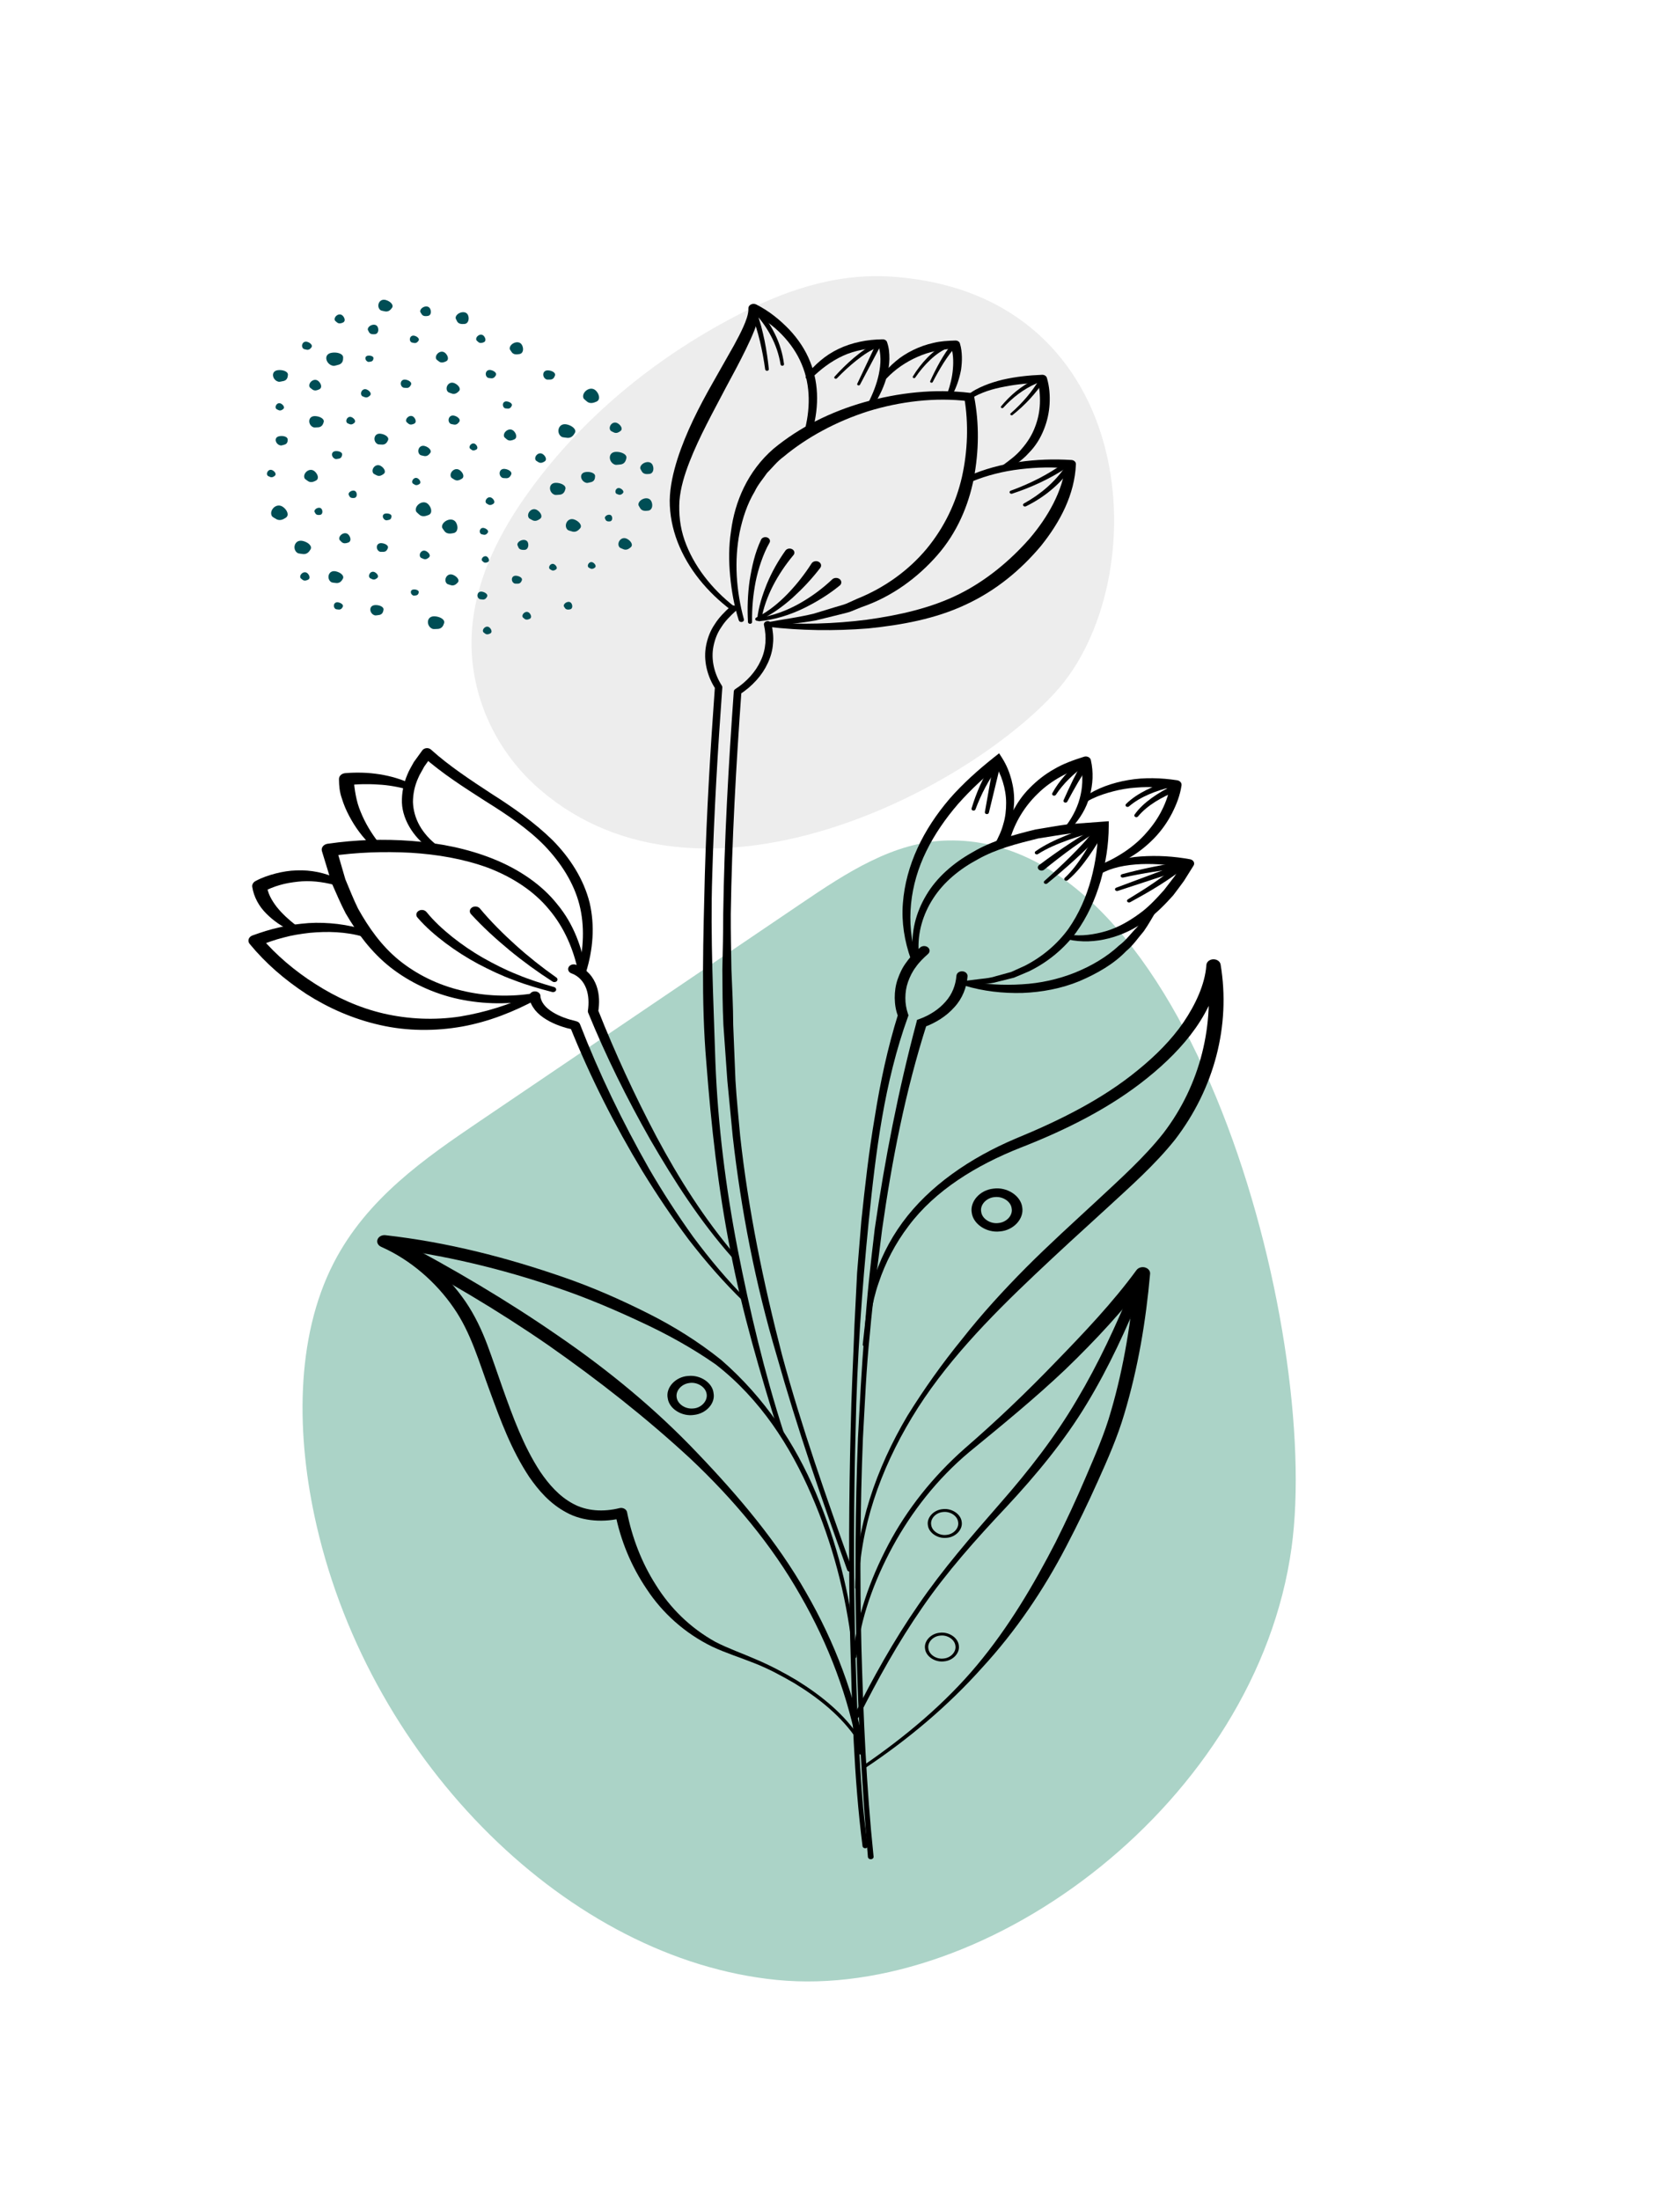 <?xml version="1.0" encoding="utf-8"?>
<!-- Generator: Adobe Illustrator 24.0.1, SVG Export Plug-In . SVG Version: 6.00 Build 0)  -->
<svg version="1.1" id="Ebene_1" xmlns="http://www.w3.org/2000/svg" xmlns:xlink="http://www.w3.org/1999/xlink" x="0px" y="0px"
	 viewBox="0 0 139 182" style="enable-background:new 0 0 139 182;" xml:space="preserve">
<style type="text/css">
	.st0{fill:#FFFFFF;}
	.st1{display:none;fill:none;}
	.st2{clip-path:url(#SVGID_2_);fill:#92B1A8;}
	.st3{clip-path:url(#SVGID_2_);}
	.st4{fill:#DFE4E4;}
	.st5{fill:#CECE78;}
	.st6{fill:#4C3824;}
	.st7{clip-path:url(#SVGID_4_);fill:#A68A78;}
	.st8{clip-path:url(#SVGID_4_);fill:#133227;}
	.st9{clip-path:url(#SVGID_4_);fill:#34765F;}
	.st10{clip-path:url(#SVGID_4_);}
	.st11{fill:#5D963A;}
	.st12{fill:#9ABC4B;}
	.st13{fill:#467D28;}
	.st14{fill:#A3C24F;}
	.st15{fill:#5C9539;}
	.st16{fill:#5F983B;}
	.st17{fill:#5E973D;}
	.st18{fill:#498431;}
	.st19{fill:#4A8430;}
	.st20{fill:#4E882E;}
	.st21{fill:#8AB03F;}
	.st22{fill:#5B9539;}
	.st23{fill:#417B26;}
	.st24{fill:#A1C04E;}
	.st25{fill:#56882A;}
	.st26{fill:#5E973A;}
	.st27{fill:#99BB4A;}
	.st28{fill:#458024;}
	.st29{fill:#85AD42;}
	.st30{fill:#74A038;}
	.st31{fill:#3C7524;}
	.st32{fill:#8EB43E;}
	.st33{fill:#9FBF4D;}
	.st34{fill:#558F36;}
	.st35{fill:#6DA025;}
	.st36{fill:#3E731F;}
	.st37{fill:#46802C;}
	.st38{fill:#326B22;}
	.st39{fill:#A0C04E;}
	.st40{fill:#64932C;}
	.st41{fill:#9ABC49;}
	.st42{fill:#508E28;}
	.st43{fill:#407A28;}
	.st44{fill:#6A9B29;}
	.st45{fill:#589433;}
	.st46{fill:#93B748;}
	.st47{fill:#477B23;}
	.st48{fill:#589237;}
	.st49{fill:#6C9D2D;}
	.st50{fill:#84AD41;}
	.st51{fill:#498330;}
	.st52{fill:#638A33;}
	.st53{fill:#78A336;}
	.st54{fill:#30681E;}
	.st55{fill:#4A8531;}
	.st56{fill:#5B8E27;}
	.st57{fill:#5D963C;}
	.st58{fill:#689B25;}
	.st59{fill:#81AD34;}
	.st60{fill:#407D1F;}
	.st61{fill:#47822E;}
	.st62{fill:#2C631D;}
	.st63{fill:#599338;}
	.st64{fill:#5C963A;}
	.st65{fill:#9BBD4C;}
	.st66{fill:#5D953C;}
	.st67{fill:#3A7321;}
	.st68{fill:#568828;}
	.st69{fill:#3D7524;}
	.st70{fill:#76A829;}
	.st71{fill:#569134;}
	.st72{fill:#4F8734;}
	.st73{fill:#558E37;}
	.st74{fill:#6D9E2A;}
	.st75{fill:#91B647;}
	.st76{fill:#64942D;}
	.st77{fill:#47792F;}
	.st78{fill:#468129;}
	.st79{fill:#74A628;}
	.st80{fill:#39751E;}
	.st81{fill:#3D7A1E;}
	.st82{fill:#709E30;}
	.st83{fill:#48812E;}
	.st84{fill:#518D29;}
	.st85{fill:#5A933A;}
	.st86{fill:#458221;}
	.st87{fill:#5A8C2A;}
	.st88{fill:#417F1D;}
	.st89{fill:#4F8A33;}
	.st90{fill:#285E1B;}
	.st91{fill:#4B8631;}
	.st92{fill:#377024;}
	.st93{fill:#205516;}
	.st94{fill:#488722;}
	.st95{fill:#3D7920;}
	.st96{fill:#7AA63D;}
	.st97{fill:#29611D;}
	.st98{fill:#468223;}
	.st99{fill:#2F661C;}
	.st100{fill:#42762D;}
	.st101{fill:#468421;}
	.st102{fill:#44821F;}
	.st103{fill:#7EA33F;}
	.st104{fill:#A2C14F;}
	.st105{fill:#427F1F;}
	.st106{fill:#488130;}
	.st107{fill:#7BAA2E;}
	.st108{fill:#78A33B;}
	.st109{fill:#4E3A25;}
	.st110{fill:#60993D;}
	.st111{fill:#81AB3C;}
	.st112{fill:#508F28;}
	.st113{fill:#7DA73E;}
	.st114{fill:#60993E;}
	.st115{fill:#64932E;}
	.st116{fill:#90B447;}
	.st117{fill:#81AB40;}
	.st118{fill:#437F24;}
	.st119{fill:#85A942;}
	.st120{fill:#3A7427;}
	.st121{fill:#356F1F;}
	.st122{fill:#548628;}
	.st123{fill:#8EB346;}
	.st124{fill:#569037;}
	.st125{fill:#518E2A;}
	.st126{fill:#528D34;}
	.st127{fill:#4A842C;}
	.st128{fill:#346720;}
	.st129{fill:#5C8E2E;}
	.st130{fill:#6B9B30;}
	.st131{fill:#488623;}
	.st132{fill:#457A2D;}
	.st133{fill:#488327;}
	.st134{fill:#513C27;}
	.st135{fill:#569034;}
	.st136{fill:#407B25;}
	.st137{fill:#44762D;}
	.st138{fill:#4F8B28;}
	.st139{fill:#5B452F;}
	.st140{fill:#779C3B;}
	.st141{fill:#588F39;}
	.st142{fill:#77A43C;}
	.st143{fill:#92B647;}
	.st144{fill:#83684C;}
	.st145{fill:#83674B;}
	.st146{fill:#7F6448;}
	.st147{fill:#83B068;}
	.st148{fill:#6E9338;}
	.st149{fill:#4F8834;}
	.st150{fill:#61993E;}
	.st151{fill:#4A3622;}
	.st152{fill:#82AB41;}
	.st153{fill:#396B27;}
	.st154{fill:#618932;}
	.st155{fill:#81654A;}
	.st156{fill:#4A3623;}
	.st157{fill:#4B3723;}
	.st158{fill:#55402A;}
	.st159{fill:#5E963C;}
	.st160{fill:#695139;}
	.st161{fill:#7B6046;}
	.st162{fill:#84694D;}
	.st163{fill:#3C7228;}
	.st164{fill:#57422C;}
	.st165{fill:#80654A;}
	.st166{fill:#6E553C;}
	.st167{fill:#765C42;}
	.st168{fill:#7D6448;}
	.st169{fill:#BAD3AB;}
	.st170{fill:#665137;}
	.st171{fill:#775E43;}
	.st172{fill:#80674A;}
	.st173{fill:#BED4A6;}
	.st174{fill:#84AB65;}
	.st175{fill:#4C3925;}
	.st176{fill:#ACC39F;}
	.st177{fill:#58452D;}
	.st178{fill:#7A6246;}
	.st179{fill:#95BB7E;}
	.st180{fill:#90B584;}
	.st181{fill:#846F4F;}
	.st182{fill:#856A4E;}
	.st183{fill:#7EA83F;}
	.st184{fill:#B2CDA1;}
	.st185{fill:#8BB473;}
	.st186{fill:#A7C29D;}
	.st187{fill:#C1D697;}
	.st188{fill:#AECB9C;}
	.st189{fill:#A3C589;}
	.st190{fill:#87B26D;}
	.st191{fill:#4B3724;}
	.st192{fill:#80684A;}
	.st193{fill:#729D68;}
	.st194{fill:#8CB572;}
	.st195{fill:#90B762;}
	.st196{fill:#A1BE95;}
	.st197{fill:#BED7A6;}
	.st198{fill:#90B971;}
	.st199{fill:#ABC786;}
	.st200{fill:#CFDFA4;}
	.st201{fill:#94B791;}
	.st202{fill:#C4D79A;}
	.st203{fill:#8FB27F;}
	.st204{fill:#A0C57F;}
	.st205{fill:#93B681;}
	.st206{fill:#81AC66;}
	.st207{fill:#93BA7B;}
	.st208{fill:#589331;}
	.st209{fill:#91B567;}
	.st210{fill:#BED390;}
	.st211{fill:#97B985;}
	.st212{fill:#759B64;}
	.st213{fill:#69965B;}
	.st214{fill:#82A877;}
	.st215{fill:#A6C4A2;}
	.st216{fill:#A3C397;}
	.st217{fill:#A1C28C;}
	.st218{fill:#C2D695;}
	.st219{fill:#B0CB86;}
	.st220{fill:#83AB7D;}
	.st221{fill:#87B265;}
	.st222{fill:#8EB659;}
	.st223{fill:#B0CBA1;}
	.st224{fill:#ADC9AA;}
	.st225{fill:#ABC79F;}
	.st226{fill:#ADCC95;}
	.st227{fill:#C9DCAA;}
	.st228{fill:#C0D8AB;}
	.st229{fill:#A3C38D;}
	.st230{fill:#7EA674;}
	.st231{fill:#A0C08C;}
	.st232{fill:#BFCFAA;}
	.st233{fill:#9ABC79;}
	.st234{fill:#85A978;}
	.st235{fill:#BED49F;}
	.st236{fill:#A8C59B;}
	.st237{fill:#B6CE9D;}
	.st238{fill:#88AE79;}
	.st239{fill:#A6C593;}
	.st240{fill:#A1C195;}
	.st241{fill:#B0CAAC;}
	.st242{fill:#B0C4A7;}
	.st243{fill:#9CBC96;}
	.st244{fill:#9FBA97;}
	.st245{fill:#92B785;}
	.st246{fill:#88AE80;}
	.st247{fill:#9BBC8F;}
	.st248{fill:#B9D3A2;}
	.st249{fill:#9AC07B;}
	.st250{fill:#A5C2A0;}
	.st251{fill:#AAC79D;}
	.st252{fill:#B7D29F;}
	.st253{fill:#AEC6A7;}
	.st254{fill:#7FA775;}
	.st255{fill:#A8C794;}
	.st256{fill:#ACC7A9;}
	.st257{fill:#ABC89C;}
	.st258{fill:#9EBE96;}
	.st259{fill:#99BE7A;}
	.st260{fill:#BCD791;}
	.st261{fill:#93BA76;}
	.st262{fill:#84AC80;}
	.st263{fill:#B7D39D;}
	.st264{fill:#ACCB93;}
	.st265{fill:#A5C39D;}
	.st266{fill:#84AE69;}
	.st267{fill:#97B955;}
	.st268{fill:#4D871D;}
	.st269{fill:#30671E;}
	.st270{fill:#568829;}
	.st271{fill:#518B33;}
	.st272{fill:#84684C;}
	.st273{fill:#ADC981;}
	.st274{fill:#A1C04D;}
	.st275{fill:#ADCA8F;}
	.st276{fill:#80A23F;}
	.st277{fill:#4B3824;}
	.st278{fill:#679034;}
	.st279{fill:#5E8E2A;}
	.st280{fill:#7E684A;}
	.st281{fill:#87AC75;}
	.st282{fill:#5A9030;}
	.st283{fill:#5A9131;}
	.st284{fill:#29601A;}
	.st285{fill:#B0CC9D;}
	.st286{fill:#7C6647;}
	.st287{fill:#5F9232;}
	.st288{fill:#548B2D;}
	.st289{fill:#C3D4A5;}
	.st290{fill:#4F8832;}
	.st291{fill:#518A34;}
	.st292{fill:#46802D;}
	.st293{fill:#4B8431;}
	.st294{fill:#729839;}
	.st295{fill:#3D7727;}
	.st296{fill:#8AB044;}
	.st297{fill:#7F6349;}
	.st298{fill:#A7C77B;}
	.st299{fill:#235917;}
	.st300{fill:#AEBBA5;}
	.st301{fill:#538E33;}
	.st302{fill:#B0CBA5;}
	.st303{fill:#7A6247;}
	.st304{fill:#B4C89F;}
	.st305{fill:#4C8632;}
	.st306{fill:#285E1A;}
	.st307{fill:#7BA475;}
	.st308{fill:#3C741C;}
	.st309{fill:#A9C79B;}
	.st310{fill:#84AD42;}
	.st311{fill:#A7BD8E;}
	.st312{fill:#4E872F;}
	.st313{fill:#92B589;}
	.st314{fill:#9BBB93;}
	.st315{fill:#2E671C;}
	.st316{fill:#533E29;}
	.st317{fill:#ABCA88;}
	.st318{fill:#82664B;}
	.st319{fill:#83674C;}
	.st320{fill:#B4CE90;}
	.st321{fill:#497D23;}
	.st322{fill:#8EB089;}
	.st323{fill:#99B787;}
	.st324{fill:#7E9E3E;}
	.st325{fill:#685139;}
	.st326{fill:#548C37;}
	.st327{fill:#7B9E3D;}
	.st328{fill:#31691E;}
	.st329{fill:#4B7D22;}
	.st330{fill:#4A3723;}
	.st331{fill:#503D28;}
	.st332{fill:#A3C296;}
	.st333{fill:#61902B;}
	.st334{fill:#3D7725;}
	.st335{fill:#5C452F;}
	.st336{fill:#B9C5A1;}
	.st337{fill:#A3BC81;}
	.st338{fill:#A0BF7D;}
	.st339{fill:#B1CE94;}
	.st340{fill:#99BC87;}
	.st341{fill:#5D8F28;}
	.st342{fill:#82684B;}
	.st343{fill:#A6BB8C;}
	.st344{fill:#9CBF84;}
	.st345{fill:#7D9E3E;}
	.st346{fill:#ADC585;}
	.st347{fill:#558B2D;}
	.st348{fill:#ADC79D;}
	.st349{fill:#90B56A;}
	.st350{fill:#ACCB8F;}
	.st351{fill:#543F2A;}
	.st352{fill:#618E5C;}
	.st353{fill:#AECD92;}
	.st354{fill:#ADCB96;}
	.st355{fill:#447B2E;}
	.st356{fill:#7F6449;}
	.st357{fill:#9BC17C;}
	.st358{fill:#8CB27F;}
	.st359{fill:#99B98E;}
	.st360{fill:#A4C29A;}
	.st361{fill:#488230;}
	.st362{fill:#7CA73E;}
	.st363{fill:#98BE7A;}
	.st364{fill:#49802F;}
	.st365{fill:#6B8F36;}
	.st366{fill:#72943A;}
	.st367{fill:#6E9237;}
	.st368{fill:#8CB16D;}
	.st369{fill:#61912E;}
	.st370{fill:#4C7E24;}
	.st371{fill:#30681D;}
	.st372{fill:#769B3B;}
	.st373{fill:#477A22;}
	.st374{fill:#42762C;}
	.st375{fill:#558C38;}
	.st376{fill:#CFDFA7;}
	.st377{fill:#648E32;}
	.st378{fill:#488330;}
	.st379{fill:#558628;}
	.st380{fill:#4D8631;}
	.st381{fill:#508935;}
	.st382{fill:#89B044;}
	.st383{fill:#40732B;}
	.st384{fill:#4B8332;}
	.st385{fill:#7C6146;}
	.st386{fill:#41762A;}
	.st387{fill:#688D35;}
	.st388{fill:#89AF44;}
	.st389{fill:#8DB346;}
	.st390{fill:#8BB27A;}
	.st391{fill:#689035;}
	.st392{fill:#5F983C;}
	.st393{fill:#75963A;}
	.st394{fill:#3E7129;}
	.st395{fill:#3E722A;}
	.st396{fill:#739B3A;}
	.st397{fill:#678E34;}
	.st398{fill:#41772C;}
	.st399{fill:#80A940;}
	.st400{fill:#698E35;}
	.st401{fill:#4D8533;}
	.st402{fill:#6D543B;}
	.st403{fill:#513D28;}
	.st404{fill:#4C3924;}
	.st405{fill:#9ABA8B;}
	.st406{fill:#9BB88F;}
	.st407{fill:#B7CCA2;}
	.st408{fill:#AEC78B;}
	.st409{fill:#8BB078;}
	.st410{fill:#C1D1AC;}
	.st411{fill:#BFD49C;}
	.st412{fill:#9DBE93;}
	.st413{fill:#32691E;}
	.st414{fill:#2E651C;}
	.st415{fill:#548526;}
	.st416{fill:#2E651D;}
	.st417{fill:#538526;}
	.st418{fill:#285D19;}
	.st419{fill:#2A601A;}
	.st420{fill:#497D22;}
	.st421{fill:#60902C;}
	.st422{fill:#6F573D;}
	.st423{fill:#5E4731;}
	.st424{fill:#7B6146;}
	.st425{fill:#5A482F;}
	.st426{fill:#87AD6F;}
	.st427{fill:#50833B;}
	.st428{fill:#8EB26D;}
	.st429{fill:#A6C48D;}
	.st430{fill:#A8C4A1;}
	.st431{fill:#86AD78;}
	.st432{fill:#94B77B;}
	.st433{fill:#B1CBAB;}
	.st434{fill:#7D6548;}
	.st435{fill:#81674B;}
	.st436{fill:#95B778;}
	.st437{fill:#87AB7C;}
	.st438{fill:#96B686;}
	.st439{fill:#678C34;}
	.st440{fill:#B8CC9A;}
	.st441{fill:#40722A;}
	.st442{fill:#7DA63E;}
	.st443{fill:#48812F;}
	.st444{fill:#44792E;}
	.st445{fill:#76A23B;}
	.st446{fill:#638933;}
	.st447{fill:#B3CC9E;}
	.st448{fill:#BBD19F;}
	.st449{fill:#B5CDA7;}
	.st450{fill:#4F3A26;}
	.st451{fill:#654E37;}
	.st452{fill:#ABC6A3;}
	.st453{fill:#BDD1A7;}
	.st454{fill:#498028;}
	.st455{fill:#86AE42;}
	.st456{fill:#396D1C;}
	.st457{fill:#5E4831;}
	.st458{fill:#A7C4A3;}
	.st459{fill:#406F21;}
	.st460{fill:#A0BF4D;}
	.st461{fill:#8CB243;}
	.st462{fill:#7C9A3D;}
	.st463{fill:#44772B;}
	.st464{fill:#568D38;}
	.st465{fill:#749F5C;}
	.st466{fill:#B8CD8C;}
	.st467{fill:#3B6D28;}
	.st468{fill:#699035;}
	.st469{fill:#7D6449;}
	.st470{fill:#97B38E;}
	.st471{fill:#719E33;}
	.st472{fill:#336C1D;}
	.st473{fill:#265C18;}
	.st474{fill:#225716;}
	.st475{fill:#56412C;}
	.st476{fill:#578450;}
	.st477{fill:#7EA579;}
	.st478{fill:#96B890;}
	.st479{fill:#9EBD94;}
	.st480{fill:#A6C1A2;}
	.st481{fill:#B3CD99;}
	.st482{fill:#5C8A57;}
	.st483{fill:#2D641B;}
	.st484{fill:#3B7523;}
	.st485{fill:#336B1F;}
	.st486{fill:#558727;}
	.st487{fill:#396D24;}
	.st488{fill:#5E8F2B;}
	.st489{fill:#326A1D;}
	.st490{fill:#68972F;}
	.st491{fill:#3B7423;}
	.st492{fill:#7A5F45;}
	.st493{fill:#5A852A;}
	.st494{fill:#4F8225;}
	.st495{fill:#41701F;}
	.st496{fill:#7D6348;}
	.st497{fill:#94B783;}
	.st498{fill:#9BB991;}
	.st499{fill:#ABC593;}
	.st500{fill:#B7CEAC;}
	.st501{fill:#7DA470;}
	.st502{fill:#B0CB98;}
	.st503{fill:#87AC78;}
	.st504{fill:#A8C58A;}
	.st505{fill:#B5CF9B;}
	.st506{fill:#94B785;}
	.st507{fill:#9BB595;}
	.st508{fill:#447B26;}
	.st509{fill:#9EBE95;}
	.st510{fill:#93B48A;}
	.st511{fill:#9BB695;}
	.st512{fill:#AAC18F;}
	.st513{fill:#7CA63E;}
	.st514{fill:#B4CCAB;}
	.st515{fill:#628C32;}
	.st516{fill:#8AB144;}
	.st517{fill:#44762C;}
	.st518{fill:#628933;}
	.st519{fill:#795F44;}
	.st520{fill:#8BAD7B;}
	.st521{fill:#BACD9B;}
	.st522{fill:#265A15;}
	.st523{fill:#99B983;}
	.st524{fill:#67915B;}
	.st525{fill:#7CA272;}
	.st526{fill:#A2BE77;}
	.st527{fill:#87AE71;}
	.st528{fill:#669431;}
	.st529{fill:#C2D6A7;}
	.st530{fill:#81AA6E;}
	.st531{fill:#87AF78;}
	.st532{fill:#A9C49D;}
	.st533{fill:#A0BE94;}
	.st534{fill:#AAC79A;}
	.st535{fill:#386A25;}
	.st536{fill:#3E712A;}
	.st537{fill:#4D8632;}
	.st538{fill:#7AA43D;}
	.st539{fill:#87A578;}
	.st540{fill:#579038;}
	.st541{fill:#48792F;}
	.st542{fill:#4B7E31;}
	.st543{fill:#599339;}
	.st544{fill:#B7CFAB;}
	.st545{fill:#A6C099;}
	.st546{fill:#57412C;}
	.st547{fill:#86AF76;}
	.st548{fill:#A5C09B;}
	.st549{fill:#709762;}
	.st550{fill:#B8CE97;}
	.st551{fill:#457B2E;}
	.st552{fill:#648D33;}
	.st553{fill:#99BA73;}
	.st554{fill:#B0C9AB;}
	.st555{fill:#95B37E;}
	.st556{fill:#95B78A;}
	.st557{fill:#A5C390;}
	.st558{fill:#88A97F;}
	.st559{fill:#A3C198;}
	.st560{fill:#94B17D;}
	.st561{fill:#685138;}
	.st562{fill:#6A523A;}
	.st563{fill:#3F7829;}
	.st564{fill:#457C2E;}
	.st565{fill:#75A139;}
	.st566{fill:#5F4831;}
	.st567{fill:#8CB17E;}
	.st568{fill:#98B68F;}
	.st569{fill:#49822E;}
	.st570{fill:#6F573E;}
	.st571{fill:#7FA93F;}
	.st572{fill:#467F2B;}
	.st573{fill:#6A9731;}
	.st574{fill:#417320;}
	.st575{fill:#A8C389;}
	.st576{fill:#6E563D;}
	.st577{fill:#4E3B26;}
	.st578{fill:#3B7426;}
	.st579{fill:#B3CD9C;}
	.st580{fill:#A6C49A;}
	.st581{fill:#3B7025;}
	.st582{fill:#96B87D;}
	.st583{fill:#679531;}
	.st584{fill:#47812F;}
	.st585{fill:#679532;}
	.st586{fill:#59432D;}
	.st587{fill:#A4C09B;}
	.st588{fill:#8AAB83;}
	.st589{fill:#5B943A;}
	.st590{fill:#437C2C;}
	.st591{fill:#3A6F26;}
	.st592{fill:#477E2F;}
	.st593{fill:#366923;}
	.st594{fill:#98B88C;}
	.st595{fill:#9AB990;}
	.st596{fill:#A5C09D;}
	.st597{fill:#A4BE9D;}
	.st598{fill:#4D3925;}
	.st599{fill:#4B8632;}
	.st600{fill:#3D702A;}
	.st601{fill:#5C8430;}
	.st602{fill:#BAD19D;}
	.st603{fill:#B4CBAB;}
	.st604{fill:#678F35;}
	.st605{fill:#4A3D25;}
	.st606{fill:#A8BF9D;}
	.st607{fill:#9DBA7F;}
	.st608{fill:#A0BF97;}
	.st609{fill:#AFC2A4;}
	.st610{fill:#9DBD93;}
	.st611{fill:#8EB184;}
	.st612{fill:#CFC4C4;}
	.st613{fill:#92B1A8;}
	.st614{fill:#F89D35;}
	.st615{fill:none;}
	.st616{clip-path:url(#SVGID_6_);fill:#FFFFFF;}
	.st617{clip-path:url(#SVGID_6_);}
	.st618{opacity:0.8;clip-path:url(#SVGID_8_);}
	.st619{clip-path:url(#SVGID_12_);fill:#A68A78;}
	.st620{clip-path:url(#SVGID_12_);fill:#133227;}
	.st621{clip-path:url(#SVGID_12_);fill:#34765F;}
	.st622{clip-path:url(#SVGID_12_);}
	.st623{clip-path:url(#SVGID_6_);fill:#92B1A8;}
	.st624{fill:#534741;}
	.st625{clip-path:url(#SVGID_14_);}
	.st626{fill:#577C69;}
	.st627{clip-path:url(#SVGID_16_);fill:#FFFFFF;}
	.st628{clip-path:url(#SVGID_16_);}
	.st629{clip-path:url(#SVGID_18_);}
	.st630{clip-path:url(#SVGID_24_);}
	.st631{clip-path:url(#SVGID_16_);fill:#DFE4E4;}
	.st632{clip-path:url(#SVGID_16_);fill:#CECE78;}
	.st633{clip-path:url(#SVGID_16_);fill:#4C3824;}
	.st634{clip-path:url(#SVGID_28_);fill:#A68A78;}
	.st635{clip-path:url(#SVGID_28_);fill:#133227;}
	.st636{clip-path:url(#SVGID_28_);fill:#34765F;}
	.st637{clip-path:url(#SVGID_28_);}
	.st638{clip-path:url(#SVGID_16_);fill:#EDEDED;}
	.st639{clip-path:url(#SVGID_16_);fill:#96E7C1;}
	.st640{fill:#004E55;}
	.st641{fill:#96E7C1;}
	.st642{clip-path:url(#SVGID_16_);fill:#92B1A8;}
	.st643{clip-path:url(#SVGID_30_);}
	.st644{fill:#4D4D4D;}
	.st645{fill:none;stroke:#000000;stroke-width:0.75;stroke-miterlimit:10;}
	.st646{fill:#FF7BAC;}
	.st647{fill:#EDEDED;}
	.st648{fill:#FFC292;}
	.st649{fill:#FFEFEF;}
	.st650{fill:#001F47;}
	.st651{fill:#FFFC92;}
	.st652{fill:#ABD3C7;}
	.st653{clip-path:url(#SVGID_32_);}
	.st654{clip-path:url(#SVGID_34_);}
	.st655{fill:#19723D;}
	.st656{clip-path:url(#SVGID_36_);}
	.st657{clip-path:url(#SVGID_42_);}
	.st658{clip-path:url(#SVGID_46_);}
	.st659{clip-path:url(#SVGID_32_);fill:none;stroke:#000000;stroke-width:2;stroke-miterlimit:10;}
	.st660{clip-path:url(#SVGID_32_);fill:#92B1A8;}
	.st661{fill:#EDEBC5;}
</style>
<rect x="-1225" y="-301" class="st0" width="2955" height="3147"/>
<g>
	<defs>
		<rect id="SVGID_31_" x="-1224.605" y="-231.152" width="2955" height="3077"/>
	</defs>
	<clipPath id="SVGID_2_">
		<use xlink:href="#SVGID_31_"  style="overflow:visible;"/>
	</clipPath>
	<g class="st3">
		<g>
			<path class="st647" d="M73.781,22.884c-4.846-0.331-9.196,1.311-12.988,3.3c-6.873,3.606-12.641,8.479-16.863,14.25
				c-2.624,3.586-4.681,7.609-4.901,12.056c-0.219,4.447,1.607,9.377,5.713,12.881c13.24,11.295,34.904,0.264,42.567-8.093
				C95.661,48.169,94.563,24.302,73.781,22.884z"/>
			<path class="st652" d="M78.396,69.523c-4.458,0.098-8.382,2.688-12.111,5.213c-8.857,5.997-17.714,11.994-26.571,17.991
				c-4.599,3.114-9.362,6.412-12.101,11.732c-3.195,6.205-3.124,14.335-1.415,21.748c4.541,19.697,20.922,35.867,38.056,37.567
				c17.571,1.743,39.714-14.82,42.605-35.74C109.34,110.067,98.437,69.084,78.396,69.523z"/>
			<g>
				<path d="M71.366,152.721c-0.736-5.744-0.869-11.493-1.027-17.245c-0.129-5.751-0.106-11.505,0.044-17.256
					c0.055-2.876,0.21-5.75,0.314-8.625l0.217-4.312l0.353-4.307c0.299-2.867,0.624-5.734,1.111-8.588
					c0.452-2.856,1.058-5.699,1.935-8.512l0.007,0.233c-0.214-0.534-0.281-1.032-0.292-1.557c-0.004-0.519,0.068-1.041,0.239-1.542
					c0.173-0.498,0.4-0.99,0.735-1.425c0.312-0.448,0.713-0.838,1.13-1.21c0.172-0.154,0.459-0.16,0.64-0.014
					c0.181,0.146,0.188,0.389,0.016,0.543l-0.018,0.017c-0.369,0.332-0.725,0.676-0.994,1.066c-0.29,0.38-0.492,0.8-0.646,1.228
					c-0.154,0.43-0.22,0.882-0.222,1.332c-0.005,0.444,0.078,0.92,0.214,1.31l0.045,0.129l-0.038,0.105
					c-1.973,5.45-2.67,11.22-3.251,16.925c-0.57,5.722-0.971,11.463-1.085,17.209c-0.15,5.746-0.173,11.495-0.044,17.241
					c0.064,2.873,0.159,5.746,0.302,8.616c0.171,2.866,0.302,5.748,0.756,8.58l0.001,0.009c0.017,0.103-0.069,0.198-0.19,0.212
					c-0.122,0.014-0.234-0.058-0.25-0.162C71.367,152.724,71.366,152.722,71.366,152.721z"/>
				<path d="M71.809,153.607c-0.973-11.535-1.278-23.102-0.823-34.658c0.165-2.887,0.283-5.776,0.546-8.658
					c0.171-2.888,0.502-5.767,0.843-8.645c0.834-5.743,1.949-11.453,3.458-17.112v0l0.042-0.174l0.231-0.082
					c0.385-0.137,0.809-0.352,1.167-0.589c0.364-0.241,0.687-0.521,0.957-0.831c0.554-0.615,0.838-1.37,0.903-2.143l0.001-0.009
					c0.018-0.215,0.238-0.377,0.492-0.362c0.252,0.015,0.443,0.201,0.427,0.415c-0.068,0.909-0.423,1.836-1.097,2.561
					c-0.327,0.367-0.712,0.693-1.138,0.968c-0.435,0.276-0.872,0.502-1.409,0.687l0.272-0.255
					c-1.779,5.558-2.884,11.262-3.697,16.986c-0.343,2.869-0.769,5.732-1.011,8.612c-0.303,2.875-0.411,5.761-0.576,8.644
					c-0.232,5.77-0.261,11.545-0.124,17.317c0.163,5.77,0.407,11.547,1.006,17.294c0.014,0.109-0.08,0.208-0.209,0.219
					s-0.245-0.068-0.258-0.178C71.81,153.613,71.81,153.608,71.809,153.607z"/>
				<path d="M75.536,78.751c-0.177-1.632,0.232-3.254,1.099-4.704c0.859-1.456,2.239-2.666,3.831-3.551
					c1.576-0.939,3.408-1.443,5.219-1.886c0.926-0.145,1.849-0.322,2.779-0.439l2.806-0.207l0.466-0.034l-0.001,0.399
					c-0.004,1.559-0.253,3.067-0.677,4.561c-0.435,1.486-1.081,2.94-2.036,4.26c-0.98,1.305-2.309,2.436-3.899,3.202l-1.227,0.519
					l-1.31,0.327c-0.431,0.132-0.88,0.178-1.332,0.214l-1.346,0.131c-0.133,0.013-0.254-0.068-0.269-0.181
					c-0.015-0.111,0.077-0.212,0.206-0.228l0.039-0.005l1.29-0.159c0.432-0.044,0.861-0.097,1.264-0.235l1.23-0.338l1.136-0.516
					c1.465-0.752,2.695-1.809,3.599-3.057c0.881-1.26,1.477-2.659,1.871-4.094c0.383-1.432,0.598-2.929,0.576-4.38l0.465,0.364
					l-2.728,0.229c-0.901,0.109-1.789,0.277-2.686,0.411c-1.732,0.427-3.492,0.874-4.991,1.723c-1.514,0.805-2.833,1.892-3.693,3.23
					c-0.865,1.323-1.313,2.885-1.208,4.392l0.001,0.022c0.008,0.111-0.092,0.207-0.223,0.213
					C75.659,78.94,75.548,78.858,75.536,78.751z"/>
				<path d="M75.363,79.343c-0.528-1.49-0.787-3.065-0.66-4.628c0.118-1.562,0.541-3.104,1.211-4.56
					c0.667-1.458,1.581-2.829,2.662-4.092c1.097-1.253,2.363-2.386,3.7-3.444l0.389-0.308l0.243,0.382
					c0.382,0.6,0.612,1.19,0.78,1.816c0.162,0.621,0.242,1.258,0.216,1.892c-0.026,0.632-0.12,1.266-0.334,1.871
					c-0.186,0.612-0.497,1.186-0.829,1.744c-0.061,0.102-0.208,0.143-0.328,0.091c-0.117-0.05-0.166-0.17-0.112-0.27l0.007-0.012
					c0.291-0.542,0.56-1.094,0.707-1.674c0.175-0.573,0.233-1.166,0.231-1.753c-0.002-0.588-0.104-1.174-0.28-1.74
					c-0.172-0.56-0.437-1.13-0.762-1.596l0.632,0.074c-1.29,1.045-2.495,2.159-3.564,3.362c-1.046,1.215-1.95,2.518-2.628,3.905
					c-1.364,2.764-1.734,5.902-0.822,8.824c0.037,0.108-0.036,0.22-0.163,0.252C75.535,79.511,75.403,79.447,75.363,79.343z"/>
				<path d="M79.975,81.139c1.483,0.289,3.053,0.378,4.569,0.281c1.525-0.083,3.017-0.417,4.384-0.962
					c1.361-0.55,2.634-1.291,3.666-2.251c0.58-0.429,0.974-1,1.473-1.498c0.449-0.531,0.824-1.11,1.243-1.666l0.019-0.026
					c0.072-0.096,0.223-0.124,0.336-0.062c0.107,0.058,0.142,0.176,0.084,0.27c-0.371,0.597-0.701,1.221-1.114,1.805
					c-0.474,0.55-0.87,1.157-1.454,1.64c-1.026,1.073-2.419,1.866-3.868,2.487c-1.472,0.608-3.102,0.917-4.721,0.978
					c-1.626,0.041-3.236-0.142-4.775-0.603c-0.127-0.038-0.194-0.156-0.149-0.264c0.042-0.1,0.165-0.156,0.284-0.133L79.975,81.139z
					"/>
				<path d="M88.469,77.307c0.997,0.162,2.088-0.006,3.059-0.291c0.986-0.298,1.867-0.807,2.666-1.385
					c0.817-0.569,1.474-1.291,2.119-2.011l0.879-1.144l0.778-1.203l0.286,0.523c-1.23-0.229-2.542-0.368-3.815-0.32
					c-1.268,0.056-2.558,0.271-3.56,0.921l-0.008,0.005c-0.107,0.07-0.26,0.052-0.342-0.039c-0.078-0.087-0.062-0.21,0.033-0.282
					c1.066-0.792,2.47-1.149,3.826-1.238c1.371-0.094,2.721-0.016,4.075,0.234c0.23,0.042,0.376,0.235,0.327,0.43
					c-0.008,0.033-0.023,0.065-0.04,0.093l-0.789,1.26c-0.288,0.409-0.602,0.807-0.903,1.211c-0.685,0.762-1.408,1.513-2.304,2.124
					c-1.717,1.253-4.126,2.031-6.431,1.508c-0.13-0.029-0.207-0.142-0.172-0.253c0.033-0.105,0.156-0.169,0.28-0.149L88.469,77.307z
					"/>
				<path d="M83.08,69.379c0.097-0.78,0.339-1.516,0.7-2.225c0.362-0.704,0.821-1.384,1.416-1.975
					c0.584-0.596,1.26-1.136,2.028-1.564c0.755-0.448,1.607-0.747,2.458-1.017l0.006-0.002c0.219-0.07,0.463,0.025,0.546,0.211
					l0.019,0.057c0.121,0.527,0.156,1.009,0.141,1.514c-0.021,0.499-0.102,0.995-0.239,1.48c-0.254,0.973-0.804,1.886-1.529,2.651
					c-0.085,0.089-0.238,0.103-0.344,0.031c-0.098-0.067-0.119-0.185-0.053-0.273l0.004-0.005c0.584-0.781,0.993-1.64,1.18-2.537
					c0.098-0.447,0.144-0.903,0.135-1.357c0-0.448-0.046-0.922-0.15-1.329l0.57,0.266c-1.57,0.495-3.022,1.268-4.109,2.348
					c-1.103,1.059-1.895,2.393-2.294,3.776l-0.006,0.019c-0.032,0.111-0.164,0.179-0.295,0.152
					C83.144,69.576,83.067,69.48,83.08,69.379z"/>
				<path d="M89.676,65.951c1.068-0.754,2.339-1.196,3.673-1.426c1.333-0.231,2.717-0.185,4.045,0.017
					c0.232,0.034,0.39,0.22,0.364,0.416c-0.121,0.832-0.413,1.573-0.785,2.309c-0.375,0.728-0.856,1.42-1.449,2.037
					c-0.592,0.616-1.272,1.174-2.042,1.622c-0.757,0.466-1.614,0.786-2.466,1.076c-0.125,0.043-0.267-0.009-0.317-0.115
					c-0.048-0.102,0.006-0.217,0.121-0.263l0.013-0.005c1.589-0.644,3.011-1.563,4.031-2.749c0.519-0.585,0.962-1.221,1.292-1.9
					c0.338-0.668,0.571-1.405,0.7-2.087l0.363,0.416c-0.616-0.096-1.238-0.176-1.863-0.186c-0.625-0.027-1.249,0.022-1.869,0.082
					c-0.62,0.072-1.227,0.211-1.819,0.384c-0.588,0.171-1.181,0.402-1.676,0.69l-0.02,0.012c-0.111,0.065-0.262,0.041-0.339-0.053
					C89.559,66.139,89.581,66.019,89.676,65.951z"/>
				<path d="M71.383,111.21c0.196-1.713,0.323-3.5,0.863-5.207c0.503-1.715,1.316-3.371,2.42-4.881
					c2.219-3.032,5.613-5.349,9.35-6.933c3.682-1.512,7.227-3.282,10.137-5.678c1.456-1.182,2.774-2.495,3.778-3.963
					c0.978-1.447,1.759-3.112,1.879-4.675l0.004-0.054c0.021-0.277,0.303-0.486,0.629-0.468c0.284,0.016,0.509,0.2,0.547,0.43
					c0.843,5.049-0.515,10.246-3.773,14.492c-1.679,2.103-3.71,3.883-5.676,5.698c-1.982,1.801-3.95,3.603-5.881,5.43
					c-3.854,3.643-7.566,7.466-10.208,11.847c-2.628,4.358-4.325,9.17-4.407,14.088c0,0.068-0.065,0.123-0.145,0.123
					c-0.079,0-0.144-0.056-0.144-0.124c0.042-4.963,1.718-9.836,4.334-14.245c1.361-2.186,2.864-4.308,4.525-6.341
					c1.617-2.06,3.41-4.018,5.287-5.908c1.882-1.888,3.873-3.689,5.833-5.504c1.946-1.816,3.954-3.61,5.519-5.601
					c3.088-4.021,4.272-9.066,3.566-13.772l1.18-0.092c-0.456,3.803-3.06,6.877-6.092,9.312c-3.054,2.463-6.713,4.285-10.473,5.752
					c-3.656,1.441-7.066,3.536-9.254,6.464c-1.101,1.445-1.926,3.04-2.481,4.705c-0.587,1.668-0.766,3.391-1.027,5.149
					c-0.01,0.068-0.084,0.117-0.164,0.108c-0.079-0.008-0.135-0.069-0.128-0.135L71.383,111.21z"/>
				<path d="M70.573,137.038c0.282-3.22,1.382-6.336,2.924-9.266c1.548-2.934,3.693-5.64,6.326-7.962
					c2.639-2.285,5.129-4.667,7.502-7.132c2.377-2.445,4.749-4.945,6.696-7.604l0.011-0.015c0.177-0.242,0.553-0.317,0.838-0.166
					c0.199,0.105,0.302,0.292,0.286,0.477c-0.346,3.909-0.993,7.774-2.131,11.579c-0.56,1.909-1.375,3.759-2.188,5.565
					c-0.812,1.819-1.688,3.621-2.619,5.403c-1.854,3.566-4.156,6.99-6.988,10.064c-2.778,3.107-6.053,5.874-9.656,8.277
					c-0.063,0.042-0.154,0.033-0.203-0.021c-0.049-0.053-0.037-0.13,0.024-0.172c3.543-2.43,6.81-5.176,9.443-8.33
					c2.632-3.156,4.672-6.617,6.493-10.149c0.889-1.776,1.726-3.572,2.5-5.392c0.783-1.828,1.571-3.619,2.095-5.483
					c1.086-3.722,1.686-7.576,2.008-11.401l1.135,0.296c-2.09,2.739-4.416,5.257-6.922,7.671c-2.524,2.392-5.255,4.622-7.959,6.838
					c-2.659,2.229-4.749,4.921-6.323,7.799c-1.559,2.878-2.689,5.977-3.003,9.132l-0.001,0.011
					c-0.007,0.067-0.077,0.118-0.156,0.112C70.626,137.163,70.567,137.105,70.573,137.038z"/>
				<path d="M70.653,141.924c1.575-3.127,3.281-6.214,5.317-9.15c2.011-2.95,4.405-5.698,6.783-8.425
					c2.387-2.72,4.575-5.54,6.346-8.56c1.794-3.008,3.245-6.161,4.561-9.352l0.003-0.007c0.084-0.204,0.347-0.311,0.587-0.24
					c0.24,0.071,0.366,0.294,0.282,0.498l0,0.001c-1.333,3.214-2.777,6.409-4.627,9.451c-1.838,3.049-4.173,5.865-6.656,8.529
					c-2.499,2.653-4.912,5.355-6.926,8.281c-2.025,2.919-3.723,5.992-5.292,9.108c-0.043,0.089-0.162,0.132-0.267,0.096
					C70.66,142.117,70.611,142.013,70.653,141.924z"/>
				<path d="M70.489,136.157c-0.506-4.26-1.61-8.491-3.356-12.509c-1.73-4.003-4.192-7.884-7.898-10.772
					c-1.919-1.344-4.027-2.516-6.237-3.535c-2.197-1.028-4.445-1.984-6.776-2.778c-4.64-1.601-9.543-2.777-14.462-3.367l0.316-0.978
					c2.802,1.269,4.902,3.222,6.446,5.456c0.76,1.119,1.332,2.332,1.789,3.543c0.452,1.205,0.852,2.41,1.276,3.607
					c0.853,2.384,1.716,4.783,3.11,6.913c0.71,1.043,1.568,2.034,2.706,2.642c1.13,0.624,2.524,0.698,3.847,0.37
					c0.265-0.066,0.542,0.063,0.619,0.288l0.013,0.046l0.002,0.012c0.407,2.063,1.192,4.149,2.383,6.011
					c1.165,1.879,2.824,3.544,4.928,4.707c1.058,0.548,2.253,0.961,3.405,1.468c1.152,0.492,2.252,1.071,3.306,1.701
					c2.082,1.286,3.98,2.838,5.243,4.785c0.038,0.059,0.013,0.134-0.057,0.166c-0.07,0.032-0.157,0.011-0.196-0.047l-0.009-0.014
					c-1.231-1.865-3.125-3.406-5.182-4.652c-1.048-0.608-2.124-1.191-3.281-1.643c-1.141-0.458-2.349-0.83-3.505-1.375
					c-2.276-1.108-4.128-2.804-5.403-4.742c-1.307-1.934-2.167-4.038-2.61-6.257l0.634,0.346c-1.5,0.399-3.298,0.32-4.669-0.438
					c-1.376-0.731-2.31-1.831-3.079-2.936c-1.494-2.255-2.377-4.687-3.256-7.083c-0.895-2.4-1.556-4.843-3.012-6.929
					c-1.428-2.073-3.521-3.931-5.95-5.013l-0.043-0.019c-0.294-0.131-0.408-0.44-0.253-0.69c0.121-0.195,0.369-0.296,0.612-0.269
					c5.128,0.58,10.034,1.844,14.772,3.49c2.37,0.818,4.649,1.822,6.851,2.925c2.206,1.097,4.277,2.394,6.153,3.899
					c3.601,3.124,6.146,6.975,7.853,11.039c1.722,4.065,2.79,8.313,3.26,12.611c0.007,0.068-0.051,0.127-0.131,0.134
					c-0.079,0.006-0.149-0.043-0.157-0.11L70.489,136.157z"/>
				<path d="M32.826,102.486c4.611,2.422,9.096,5.063,13.315,7.98c4.239,2.896,8.162,6.144,11.574,9.744
					c3.423,3.578,6.612,7.354,8.977,11.519c2.394,4.144,4.061,8.585,4.871,13.16c0.022,0.126-0.08,0.244-0.229,0.263
					c-0.149,0.019-0.288-0.068-0.31-0.195l-0.001-0.007c-0.802-4.521-2.45-8.912-4.82-13.016c-2.338-4.121-5.491-7.894-9.091-11.286
					c-3.642-3.367-7.595-6.471-11.746-9.374c-4.175-2.885-8.6-5.493-13.192-7.905c-0.288-0.151-0.377-0.473-0.199-0.717
					c0.178-0.245,0.557-0.32,0.845-0.169L32.826,102.486z"/>
				<path d="M59.038,115.235c0.162,0.842-0.607,1.691-1.609,1.803c-0.997,0.158-2.07-0.496-2.183-1.383
					c-0.184-0.879,0.655-1.777,1.687-1.838C57.955,113.706,58.953,114.388,59.038,115.235z M58.466,115.298
					c-0.091-0.581-0.794-1.009-1.443-0.897c-0.65,0.087-1.12,0.634-1.04,1.173c0.062,0.541,0.69,0.997,1.364,0.932
					C58.028,116.47,58.567,115.875,58.466,115.298z"/>
				<path d="M79.567,125.862c0.116,0.634-0.47,1.277-1.22,1.341c-0.745,0.098-1.499-0.397-1.575-1.031
					c-0.113-0.629,0.462-1.269,1.21-1.338C78.725,124.733,79.485,125.224,79.567,125.862z M79.273,125.895
					c-0.059-0.504-0.66-0.901-1.254-0.824c-0.598,0.05-1.07,0.565-0.972,1.071c0.064,0.509,0.671,0.901,1.263,0.821
					C78.907,126.908,79.368,126.395,79.273,125.895z"/>
				<path d="M79.328,136.087c0.116,0.631-0.466,1.272-1.214,1.337c-0.743,0.098-1.495-0.395-1.575-1.028
					c-0.117-0.629,0.462-1.271,1.21-1.338C78.492,134.959,79.249,135.451,79.328,136.087z M79.046,136.118
					c-0.062-0.507-0.666-0.903-1.261-0.824c-0.598,0.052-1.065,0.566-0.972,1.071c0.061,0.509,0.67,0.905,1.264,0.824
					C78.676,137.136,79.141,136.621,79.046,136.118z"/>
				<path d="M84.577,99.857c0.167,0.956-0.718,1.915-1.839,2.003c-1.114,0.134-2.215-0.605-2.336-1.54
					c-0.168-0.93,0.673-1.886,1.791-1.999C83.304,98.162,84.45,98.897,84.577,99.857z M83.702,99.955
					c-0.06-0.563-0.729-1.012-1.401-0.934c-0.677,0.046-1.231,0.631-1.119,1.213c0.066,0.588,0.78,1.033,1.449,0.93
					C83.305,101.093,83.815,100.512,83.702,99.955z"/>
				<path d="M63.831,51.602c0.106,0.538,0.187,1.086,0.125,1.635c-0.035,0.549-0.19,1.092-0.426,1.603
					c-0.234,0.512-0.554,0.995-0.947,1.429c-0.397,0.436-0.834,0.821-1.378,1.164l0.137-0.203c-0.44,6.118-0.787,12.24-0.879,18.366
					c-0.007,1.531,0.026,3.063,0.053,4.593c0.061,1.53,0.144,3.059,0.148,4.59l0.187,4.588c0.091,1.528,0.252,3.053,0.388,4.579
					c0.665,6.097,1.914,12.134,3.461,18.115c1.614,5.972,3.686,11.849,5.792,17.712c0.033,0.092-0.028,0.189-0.136,0.217
					c-0.108,0.028-0.222-0.023-0.255-0.115c-2.122-5.863-4.147-11.757-5.833-17.728c-1.769-5.955-2.953-12.036-3.644-18.152
					l-0.444-4.593l-0.326-4.6c-0.074-1.535-0.081-3.071-0.089-4.607c0.034-1.536,0.073-3.07,0.072-4.605
					c0.091-6.139,0.436-12.27,0.875-18.395c0.006-0.08,0.052-0.149,0.122-0.194l0.015-0.01c0.908-0.584,1.678-1.424,2.092-2.347
					c0.442-0.924,0.494-1.954,0.27-2.935l-0.003-0.013c-0.033-0.145,0.079-0.286,0.25-0.314c0.171-0.028,0.337,0.067,0.37,0.212
					C63.83,51.597,63.831,51.6,63.831,51.602z"/>
				<path d="M64.445,118.576c-1.547-5.013-3.05-10.05-4.023-15.178c-1.013-5.121-1.581-10.296-1.979-15.475
					c-0.447-5.182-0.249-10.378-0.126-15.56c0.15-5.184,0.456-10.362,0.833-15.535l0.045,0.153c-0.371-0.564-0.601-1.139-0.739-1.75
					c-0.136-0.607-0.153-1.237-0.032-1.851c0.123-0.61,0.345-1.215,0.716-1.749c0.34-0.55,0.814-1.02,1.305-1.467
					c0.116-0.105,0.31-0.111,0.434-0.013c0.124,0.098,0.131,0.263,0.015,0.368l-0.014,0.013c-0.455,0.416-0.894,0.851-1.202,1.35
					c-0.34,0.485-0.535,1.029-0.647,1.578c-0.222,1.098,0.07,2.287,0.687,3.246l0.008,0.013c0.029,0.044,0.04,0.094,0.037,0.141
					c-0.376,5.168-0.682,10.339-0.832,15.514c-0.167,5.176,0.1,10.348,0.261,15.515c0.204,5.169,0.849,10.322,1.836,15.423
					c1,5.098,2.204,10.177,3.811,15.172c0.03,0.093-0.034,0.188-0.143,0.213c-0.109,0.026-0.222-0.029-0.252-0.121L64.445,118.576z"
					/>
				<path d="M44.716,82.437c0.005,0.168,0.129,0.471,0.305,0.684c0.18,0.228,0.428,0.43,0.709,0.602
					c0.559,0.352,1.249,0.585,1.96,0.755c0.145,0.034,0.254,0.129,0.298,0.242c1.578,4.073,3.512,8.073,5.711,11.947
					c1.12,1.931,2.344,3.817,3.662,5.655c1.352,1.819,2.819,3.577,4.456,5.219c0.059,0.056,0.053,0.142-0.013,0.192
					c-0.065,0.049-0.168,0.042-0.226-0.012c-1.686-1.63-3.202-3.379-4.602-5.191c-1.368-1.829-2.632-3.712-3.812-5.633
					c-2.33-3.857-4.342-7.839-5.995-11.954l0.298,0.242c-0.779-0.178-1.561-0.424-2.258-0.848c-0.348-0.209-0.675-0.463-0.933-0.779
					c-0.251-0.331-0.452-0.653-0.478-1.146c-0.011-0.215,0.185-0.397,0.439-0.407c0.254-0.01,0.468,0.157,0.48,0.372
					c0,0.002,0,0.004,0,0.006L44.716,82.437z"/>
				<path d="M47.648,79.8c0.512,0.185,0.821,0.441,1.115,0.749c0.28,0.307,0.47,0.657,0.596,1.011
					c0.249,0.715,0.244,1.444,0.137,2.135l-0.018-0.159c1.408,3.558,3.034,7.076,4.849,10.511c1.834,3.427,3.938,6.765,6.537,9.815
					c0.056,0.063,0.041,0.153-0.034,0.201c-0.074,0.047-0.18,0.033-0.236-0.029c-2.692-3.035-4.827-6.381-6.797-9.776
					c-1.937-3.414-3.668-6.904-5.135-10.494c-0.02-0.05-0.026-0.101-0.02-0.15l0.001-0.01c0.089-0.626,0.071-1.259-0.136-1.822
					c-0.104-0.28-0.253-0.542-0.458-0.76c-0.19-0.211-0.49-0.41-0.704-0.483l-0.051-0.017c-0.235-0.081-0.349-0.308-0.253-0.508
					c0.095-0.2,0.363-0.296,0.599-0.215C47.642,79.798,47.646,79.799,47.648,79.8z"/>
				<path d="M44.34,82.691c-2.12,0.417-4.297,0.396-6.397-0.052c-2.094-0.451-4.041-1.375-5.635-2.62
					c-1.595-1.259-2.747-2.833-3.702-4.459c-0.436-0.828-0.79-1.685-1.169-2.533l-0.801-2.622c-0.081-0.264,0.106-0.533,0.417-0.601
					l0.047-0.009l0.017-0.002c2.324-0.337,4.623-0.408,6.94-0.233c2.305,0.176,4.608,0.628,6.726,1.476
					c2.11,0.842,4.031,2.12,5.339,3.78c1.354,1.636,2.035,3.585,2.366,5.51c0.026,0.151-0.097,0.291-0.274,0.313
					c-0.174,0.022-0.336-0.078-0.367-0.224l-0.001-0.006c-0.387-1.858-1.142-3.669-2.419-5.18c-1.251-1.529-3.05-2.685-5.045-3.448
					c-2.018-0.738-4.21-1.11-6.417-1.244c-2.2-0.116-4.466-0.038-6.608,0.276l0.48-0.612l0.737,2.532
					c0.344,0.812,0.661,1.639,1.055,2.433c0.868,1.553,1.914,3.051,3.366,4.243c1.452,1.178,3.226,2.064,5.172,2.521
					c1.928,0.477,4.044,0.555,6.006,0.229l0.033-0.005c0.176-0.029,0.347,0.068,0.381,0.218
					C44.619,82.515,44.509,82.657,44.34,82.691z"/>
				<path d="M35.8,70.358c-0.758-0.47-1.344-1.053-1.79-1.738c-0.439-0.679-0.728-1.45-0.757-2.238
					c-0.018-0.785,0.133-1.566,0.443-2.292c0.14-0.367,0.357-0.704,0.543-1.053l0.702-0.969c0.132-0.182,0.413-0.239,0.628-0.127
					c0.035,0.018,0.065,0.039,0.092,0.063l0.039,0.036c1.438,1.298,3.242,2.49,4.979,3.626c1.784,1.132,3.543,2.364,5.037,3.829
					c1.467,1.48,2.584,3.255,3.067,5.172c0.449,1.923,0.28,3.907-0.301,5.763c-0.046,0.147-0.224,0.235-0.398,0.196
					c-0.167-0.038-0.267-0.183-0.234-0.324c0.428-1.82,0.544-3.692,0.086-5.481c-0.462-1.788-1.508-3.431-2.873-4.859
					c-1.391-1.425-3.122-2.584-4.91-3.699c-1.795-1.156-3.552-2.266-5.185-3.71l0.759-0.029l-0.635,0.898
					c-0.156,0.318-0.369,0.62-0.497,0.944c-0.29,0.642-0.428,1.317-0.429,1.988c0.026,0.671,0.209,1.336,0.557,1.95
					c0.342,0.609,0.864,1.181,1.445,1.622l0.025,0.019c0.129,0.098,0.14,0.265,0.025,0.374C36.11,70.423,35.928,70.437,35.8,70.358z
					"/>
				<path d="M30.001,77.473c-0.661-0.202-1.424-0.314-2.157-0.359c-0.742-0.047-1.486-0.019-2.223,0.049
					c-0.735,0.085-1.467,0.196-2.174,0.393c-0.712,0.178-1.397,0.428-2.07,0.695l0.233-0.703c1.222,1.446,2.786,2.772,4.489,3.852
					c1.704,1.09,3.607,1.966,5.653,2.439c2.043,0.469,4.199,0.564,6.302,0.247c2.093-0.344,4.14-0.985,6.032-1.898
					c0.156-0.076,0.355-0.03,0.444,0.102c0.087,0.128,0.037,0.291-0.108,0.371c-1.88,1.016-3.95,1.846-6.178,2.252
					c-2.224,0.396-4.578,0.386-6.794-0.122c-2.218-0.495-4.277-1.407-6.088-2.562c-1.802-1.181-3.38-2.541-4.703-4.149l-0.004-0.005
					c-0.174-0.212-0.113-0.503,0.136-0.651c0.031-0.019,0.067-0.035,0.101-0.047c0.738-0.265,1.488-0.509,2.267-0.676
					c0.772-0.186,1.572-0.282,2.37-0.346c0.801-0.052,1.608-0.017,2.402,0.076c0.799,0.101,1.564,0.251,2.338,0.54
					c0.164,0.062,0.239,0.224,0.166,0.363c-0.069,0.133-0.247,0.197-0.406,0.149L30.001,77.473z"/>
				<path d="M24.152,77.017c-0.822-0.357-1.517-0.843-2.12-1.447c-0.602-0.599-1.03-1.368-1.161-2.21
					c-0.03-0.195,0.083-0.38,0.266-0.479c0.556-0.3,1.084-0.472,1.658-0.626c0.568-0.144,1.156-0.246,1.752-0.258
					c1.19-0.05,2.39,0.206,3.39,0.699c0.156,0.077,0.209,0.247,0.119,0.379c-0.078,0.114-0.236,0.163-0.378,0.126l-0.011-0.003
					c-1.006-0.261-2.031-0.383-3.035-0.266c-0.499,0.058-0.999,0.133-1.477,0.277c-0.471,0.131-0.959,0.337-1.337,0.529l0.266-0.479
					c0.054,0.611,0.382,1.201,0.811,1.76c0.439,0.55,1.009,1.073,1.604,1.531l0.02,0.015c0.134,0.103,0.144,0.278,0.022,0.391
					C24.441,77.051,24.28,77.072,24.152,77.017z"/>
				<path d="M30.829,70.053c-0.822-0.767-1.449-1.627-1.943-2.567c-0.251-0.467-0.453-0.957-0.608-1.461
					c-0.177-0.501-0.229-1.031-0.231-1.556l0-0.036c-0.001-0.248,0.223-0.454,0.508-0.479c0.514-0.045,0.967-0.051,1.446-0.038
					c0.473,0.01,0.943,0.065,1.407,0.132c0.926,0.15,1.836,0.411,2.649,0.811c0.144,0.071,0.193,0.228,0.11,0.35
					c-0.073,0.107-0.222,0.152-0.354,0.115l-0.009-0.003c-0.827-0.228-1.669-0.385-2.529-0.425
					c-0.427-0.032-0.857-0.035-1.284-0.029c-0.42,0.008-0.87,0.038-1.247,0.095l0.507-0.515c0.097,0.903,0.211,1.828,0.592,2.716
					c0.356,0.884,0.873,1.756,1.484,2.532l0.013,0.017c0.1,0.127,0.06,0.298-0.089,0.383C31.115,70.174,30.936,70.153,30.829,70.053
					z"/>
				<path d="M35.307,75.461c0.58,0.719,1.333,1.416,2.115,2.041c0.791,0.628,1.638,1.21,2.54,1.727
					c0.908,0.508,1.841,0.992,2.832,1.381c0.979,0.412,2.005,0.735,3.041,1.035l0.009,0.003c0.132,0.038,0.203,0.16,0.158,0.273
					c-0.044,0.11-0.184,0.17-0.314,0.136c-1.068-0.277-2.132-0.58-3.152-0.977c-1.032-0.372-2.012-0.844-2.968-1.344
					c-0.951-0.509-1.851-1.089-2.699-1.721c-0.848-0.642-1.632-1.31-2.333-2.124c-0.15-0.174-0.105-0.419,0.1-0.546
					c0.205-0.127,0.493-0.089,0.644,0.085c0.002,0.003,0.005,0.006,0.007,0.009L35.307,75.461z"/>
				<path d="M39.718,75.162c0.872,1.046,1.883,2.056,2.936,3.007c1.058,0.953,2.187,1.851,3.377,2.688
					c0.109,0.075,0.125,0.21,0.036,0.302c-0.086,0.089-0.241,0.104-0.349,0.035c-1.251-0.803-2.445-1.672-3.572-2.601
					c-1.128-0.934-2.192-1.903-3.177-2.979c-0.156-0.17-0.119-0.416,0.081-0.548c0.201-0.132,0.49-0.101,0.646,0.069
					c0.004,0.004,0.008,0.008,0.011,0.013L39.718,75.162z"/>
				<path d="M61.127,51.317c-0.386-1.203-0.597-2.42-0.714-3.653c-0.118-1.231-0.124-2.477,0.068-3.713
					c0.31-2.456,1.386-4.983,3.513-6.827c2.151-1.781,4.732-3.066,7.537-3.862c2.804-0.776,5.758-1.123,8.738-0.763
					c0.169,0.02,0.296,0.132,0.323,0.268l0.002,0.01c0.441,2.272,0.4,4.553-0.026,6.813c-0.443,2.247-1.39,4.477-3.019,6.338
					c-1.613,1.843-3.744,3.434-6.259,4.29l-0.913,0.369c-0.309,0.111-0.64,0.173-0.959,0.26l-1.931,0.473
					c-1.303,0.239-2.635,0.34-3.941,0.525c-0.121,0.017-0.236-0.052-0.256-0.155c-0.02-0.1,0.057-0.194,0.172-0.215l0.035-0.006
					c1.278-0.234,2.573-0.402,3.819-0.704l1.828-0.557c0.301-0.097,0.617-0.166,0.906-0.284l0.851-0.386
					c2.325-0.93,4.308-2.391,5.768-4.144c1.456-1.761,2.437-3.808,2.923-5.953c0.473-2.138,0.555-4.388,0.194-6.533l0.325,0.277
					c-2.731-0.336-5.644,0.023-8.268,0.83c-2.62,0.831-5.075,2.146-7.035,3.784c-0.523,0.38-0.897,0.878-1.342,1.321
					c-0.347,0.504-0.764,0.978-1.02,1.528c-0.63,1.051-1.003,2.213-1.25,3.389c-0.463,2.363-0.286,4.839,0.349,7.18l0.003,0.011
					c0.027,0.099-0.046,0.198-0.163,0.221C61.271,51.47,61.157,51.412,61.127,51.317z"/>
				<path d="M60.524,50.492c-2.035-1.524-3.612-3.467-4.465-5.668c-0.421-1.099-0.652-2.257-0.647-3.429
					c0.02-1.177,0.293-2.321,0.641-3.432c0.717-2.223,1.793-4.323,2.953-6.359l1.724-3.044c0.277-0.507,0.545-1.015,0.773-1.526
					c0.222-0.502,0.43-1.049,0.418-1.475l-0.001-0.047c-0.006-0.203,0.183-0.371,0.421-0.377c0.086-0.002,0.166,0.017,0.235,0.053
					c1.088,0.557,1.941,1.263,2.713,2.057c0.753,0.798,1.358,1.704,1.741,2.675c0.794,1.946,0.703,4.066,0.103,6.002
					c-0.044,0.142-0.215,0.227-0.382,0.19c-0.165-0.037-0.264-0.178-0.225-0.318c0.523-1.877,0.568-3.87-0.195-5.666
					c-0.369-0.897-0.942-1.729-1.652-2.461c-0.7-0.729-1.598-1.37-2.521-1.807l0.655-0.371c0.044,0.71-0.189,1.26-0.392,1.819
					c-0.217,0.553-0.467,1.085-0.724,1.613c-0.515,1.053-1.068,2.082-1.623,3.105c-1.074,2.058-2.21,4.083-3.03,6.188
					c-0.407,1.049-0.739,2.125-0.828,3.208c-0.067,1.085,0.052,2.192,0.419,3.25c0.735,2.111,2.243,4.05,4.163,5.534l0.014,0.011
					c0.088,0.068,0.095,0.185,0.014,0.26C60.748,50.552,60.613,50.558,60.524,50.492z"/>
				<path d="M63.553,51.469c2.712,0.22,5.476,0.135,8.16-0.207c2.671-0.369,5.331-0.967,7.627-2.11
					c2.267-1.128,4.23-2.774,5.826-4.58c1.552-1.813,2.766-3.969,3.006-6.163l0.368,0.355c-1.346-0.155-2.779-0.115-4.15,0.051
					c-1.381,0.164-2.729,0.502-3.978,1.016l-0.006,0.002c-0.151,0.062-0.334,0.009-0.407-0.12c-0.072-0.126-0.012-0.278,0.134-0.342
					c1.301-0.569,2.708-0.952,4.145-1.153c1.443-0.207,2.883-0.262,4.373-0.168c0.214,0.013,0.376,0.168,0.368,0.348l0,0.006
					c-0.106,2.497-1.294,4.761-2.89,6.751c-1.645,1.959-3.69,3.684-6.226,4.858c-2.509,1.183-5.32,1.69-8.083,1.971
					c-2.785,0.218-5.57,0.187-8.332-0.141c-0.122-0.015-0.207-0.11-0.19-0.214c0.017-0.101,0.124-0.172,0.242-0.162L63.553,51.469z"
					/>
				<path d="M66.7,31.043c0.692-0.849,1.559-1.656,2.678-2.181c1.108-0.535,2.39-0.78,3.626-0.793l0.035,0
					c0.164-0.002,0.303,0.09,0.348,0.216c0.179,0.504,0.202,0.943,0.201,1.409c-0.009,0.459-0.08,0.911-0.187,1.354
					c-0.233,0.882-0.621,1.725-1.135,2.498c-0.068,0.102-0.221,0.138-0.341,0.081c-0.113-0.054-0.157-0.172-0.106-0.271
					c0.405-0.785,0.724-1.595,0.897-2.422c0.085-0.413,0.136-0.829,0.131-1.242c-0.005-0.402-0.065-0.844-0.195-1.173l0.383,0.216
					c-1.154,0.065-2.293,0.232-3.29,0.696c-0.996,0.456-1.86,1.124-2.63,1.883c-0.094,0.094-0.26,0.105-0.37,0.025
					C66.643,31.265,66.626,31.136,66.7,31.043z"/>
				<path d="M63.656,44.916c-0.27,0.468-0.494,1.011-0.68,1.54c-0.187,0.535-0.337,1.082-0.45,1.635
					c-0.218,1.107-0.321,2.235-0.301,3.363c0.002,0.079-0.073,0.145-0.166,0.146c-0.091,0.001-0.167-0.06-0.172-0.137
					c-0.066-1.143-0.025-2.293,0.136-3.436c0.186-1.145,0.421-2.269,0.948-3.392c0.078-0.166,0.3-0.247,0.495-0.181
					c0.196,0.066,0.291,0.254,0.213,0.42c-0.003,0.008-0.007,0.015-0.011,0.022L63.656,44.916z"/>
				<path d="M62.649,51.227c0.105-1.02,0.423-1.988,0.808-2.945c0.397-0.952,0.912-1.871,1.531-2.741
					c0.114-0.16,0.358-0.211,0.547-0.115c0.188,0.096,0.249,0.304,0.135,0.464c-0.005,0.007-0.012,0.016-0.017,0.022
					c-0.661,0.791-1.233,1.641-1.696,2.536c-0.456,0.893-0.803,1.847-0.966,2.801l-0.002,0.011c-0.014,0.08-0.1,0.135-0.194,0.123
					C62.704,51.372,62.641,51.303,62.649,51.227z"/>
				<path d="M67.869,46.969c-0.675,0.886-1.428,1.688-2.261,2.449c-0.839,0.749-1.773,1.441-2.873,1.921
					c-0.084,0.037-0.187,0.009-0.23-0.063c-0.042-0.069-0.007-0.156,0.071-0.194c1.014-0.495,1.86-1.212,2.609-1.981
					c0.743-0.773,1.403-1.623,1.956-2.485l0.007-0.011c0.111-0.173,0.366-0.237,0.569-0.143c0.204,0.094,0.279,0.31,0.168,0.483
					C67.88,46.953,67.875,46.961,67.869,46.969z"/>
				<path d="M69.474,48.437c-0.938,0.763-1.956,1.384-3.058,1.917c-1.103,0.521-2.311,0.909-3.575,1.028
					c-0.094,0.009-0.179-0.049-0.189-0.128c-0.01-0.077,0.058-0.148,0.147-0.16c1.193-0.161,2.31-0.598,3.319-1.158
					c1.004-0.561,1.938-1.253,2.72-1.996l0.014-0.013c0.159-0.151,0.433-0.164,0.612-0.029c0.178,0.135,0.194,0.368,0.034,0.519
					C69.49,48.424,69.482,48.431,69.474,48.437z"/>
				<path d="M62.592,25.811c0.308,0.781,0.497,1.557,0.663,2.347c0.159,0.788,0.276,1.58,0.357,2.374
					c0.007,0.071-0.055,0.133-0.138,0.139c-0.082,0.006-0.154-0.045-0.164-0.113c-0.108-0.785-0.253-1.566-0.437-2.339
					c-0.188-0.768-0.411-1.546-0.723-2.263l-0.005-0.011c-0.045-0.104,0.018-0.22,0.141-0.259c0.123-0.039,0.26,0.015,0.305,0.119
					C62.59,25.807,62.592,25.81,62.592,25.811z"/>
				<path d="M62.54,25.388c0.673,0.683,1.176,1.433,1.572,2.233c0.397,0.796,0.647,1.643,0.756,2.5
					c0.008,0.067-0.048,0.126-0.127,0.134c-0.077,0.007-0.146-0.041-0.157-0.106c-0.136-0.829-0.408-1.641-0.818-2.4
					c-0.403-0.756-0.936-1.485-1.57-2.09l-0.011-0.011c-0.086-0.082-0.077-0.208,0.019-0.281c0.097-0.073,0.245-0.066,0.331,0.016
					C62.537,25.384,62.538,25.387,62.54,25.388z"/>
				<path d="M89.784,63.312c-0.943,0.677-1.812,1.498-2.419,2.429c-0.043,0.07-0.145,0.098-0.228,0.061
					c-0.079-0.035-0.11-0.119-0.075-0.188c0.56-1.019,1.367-1.906,2.321-2.698c0.121-0.101,0.316-0.099,0.435,0.004
					c0.119,0.103,0.116,0.268-0.005,0.369c-0.005,0.004-0.01,0.008-0.016,0.012L89.784,63.312z"/>
				<path d="M90.16,63.194c-0.684,0.981-1.281,2.052-1.851,3.112c-0.038,0.072-0.138,0.105-0.223,0.072
					c-0.082-0.031-0.119-0.112-0.089-0.182c0.493-1.102,0.993-2.188,1.633-3.265c0.076-0.129,0.261-0.18,0.413-0.115
					c0.152,0.065,0.212,0.222,0.136,0.35c-0.003,0.005-0.006,0.01-0.009,0.015L90.16,63.194z"/>
				<path d="M96.951,65.088c-1.278,0.313-2.592,0.801-3.538,1.613c-0.063,0.058-0.17,0.061-0.239,0.007
					c-0.065-0.051-0.068-0.14-0.013-0.198c0.472-0.47,1.053-0.843,1.667-1.155c0.62-0.309,1.259-0.565,1.954-0.768
					c0.16-0.047,0.335,0.026,0.39,0.162c0.055,0.136-0.03,0.284-0.19,0.331c-0.005,0.001-0.009,0.003-0.014,0.004L96.951,65.088z"/>
				<path d="M91.076,68.672c-0.908,0.229-1.818,0.501-2.697,0.814c-0.876,0.317-1.743,0.673-2.49,1.155
					c-0.072,0.05-0.179,0.041-0.238-0.02c-0.057-0.059-0.044-0.15,0.022-0.2c0.765-0.544,1.632-0.941,2.51-1.302
					c0.883-0.357,1.781-0.668,2.71-0.943c0.16-0.048,0.335,0.024,0.391,0.16c0.056,0.136-0.029,0.284-0.189,0.332
					c-0.004,0.001-0.009,0.003-0.013,0.004L91.076,68.672z"/>
				<path d="M91.454,68.612c-0.409,0.759-0.857,1.489-1.358,2.203c-0.504,0.708-1.051,1.404-1.759,2
					c-0.066,0.056-0.173,0.055-0.239-0.001c-0.064-0.055-0.061-0.145,0-0.201c0.634-0.586,1.132-1.286,1.585-1.997
					c0.449-0.714,0.852-1.457,1.204-2.203l0.003-0.006c0.063-0.134,0.242-0.198,0.399-0.145c0.157,0.053,0.234,0.205,0.171,0.339
					C91.458,68.604,91.456,68.609,91.454,68.612z"/>
				<path d="M97.33,65.442c-1.199,0.49-2.398,1.157-3.171,2.091c-0.051,0.066-0.156,0.085-0.234,0.041
					c-0.074-0.041-0.095-0.128-0.052-0.193c0.373-0.53,0.872-0.98,1.417-1.375c0.551-0.393,1.13-0.736,1.775-1.034
					c0.149-0.069,0.335-0.022,0.417,0.104c0.081,0.126,0.026,0.285-0.122,0.354c-0.004,0.002-0.009,0.004-0.013,0.006L97.33,65.442z
					"/>
				<path d="M82.609,63.428c-0.409,0.518-0.766,1.108-1.082,1.696c-0.313,0.594-0.586,1.205-0.819,1.828
					c-0.028,0.075-0.122,0.117-0.21,0.093c-0.085-0.023-0.133-0.098-0.112-0.171c0.191-0.644,0.426-1.281,0.703-1.905
					c0.286-0.625,0.594-1.23,1.009-1.83c0.086-0.124,0.274-0.166,0.421-0.093c0.146,0.073,0.195,0.233,0.11,0.357
					c-0.003,0.004-0.006,0.009-0.009,0.013L82.609,63.428z"/>
				<path d="M82.856,62.933l-1.036,4.285l-0.002,0.009c-0.019,0.077-0.108,0.127-0.199,0.111c-0.088-0.015-0.146-0.087-0.133-0.161
					l0.77-4.354c0.025-0.142,0.182-0.24,0.349-0.219c0.168,0.021,0.283,0.154,0.258,0.296c-0.001,0.004-0.002,0.009-0.003,0.013
					L82.856,62.933z"/>
				<path d="M72.74,28.695c-0.688,0.229-1.31,0.669-1.882,1.12c-0.574,0.457-1.111,0.956-1.61,1.474
					c-0.043,0.047-0.122,0.055-0.177,0.019c-0.054-0.035-0.062-0.103-0.023-0.149c0.49-0.543,1.01-1.06,1.58-1.545
					c0.574-0.478,1.176-0.952,1.968-1.244c0.104-0.038,0.224,0.002,0.269,0.09c0.045,0.088-0.002,0.19-0.106,0.229
					c-0.002,0.001-0.004,0.001-0.006,0.002L72.74,28.695z"/>
				<path d="M70.929,31.74l1.551-3.276c0.042-0.089,0.161-0.132,0.266-0.096c0.105,0.036,0.156,0.137,0.114,0.226
					c-0.001,0.002-0.002,0.004-0.003,0.006l-1.703,3.221c-0.028,0.052-0.1,0.075-0.161,0.052
					C70.932,31.85,70.904,31.791,70.929,31.74z"/>
				<path d="M80.029,32.713c0.423-0.371,0.893-0.603,1.396-0.815c0.499-0.208,1.021-0.365,1.55-0.495
					c1.065-0.242,2.157-0.36,3.246-0.401c0.187-0.007,0.35,0.1,0.394,0.249c0.217,0.736,0.266,1.447,0.226,2.176
					c-0.044,0.724-0.204,1.447-0.487,2.135c-0.275,0.69-0.682,1.351-1.237,1.91c-0.522,0.583-1.196,1.044-1.891,1.45
					c-0.127,0.074-0.301,0.047-0.389-0.061c-0.082-0.101-0.059-0.236,0.047-0.314l0.02-0.015c0.603-0.438,1.208-0.875,1.648-1.427
					c0.463-0.533,0.835-1.122,1.072-1.754c0.248-0.627,0.386-1.288,0.416-1.955c0.026-0.66-0.04-1.351-0.189-1.973l0.393,0.248
					c-1.046,0.014-2.089,0.105-3.098,0.306c-0.506,0.092-1.006,0.211-1.482,0.375c-0.466,0.164-0.952,0.37-1.312,0.618l-0.025,0.018
					c-0.094,0.065-0.233,0.053-0.31-0.027C79.945,32.886,79.952,32.78,80.029,32.713z"/>
				<path d="M82.828,33.612c0.726-0.882,1.628-1.666,2.758-2.211c0.098-0.047,0.223-0.018,0.279,0.065
					c0.056,0.084,0.021,0.19-0.077,0.237c-0.003,0.001-0.011,0.005-0.014,0.006c-1.076,0.458-2.013,1.19-2.759,2.011l-0.005,0.005
					c-0.038,0.042-0.11,0.05-0.159,0.017C82.804,33.712,82.794,33.654,82.828,33.612z"/>
				<path d="M83.627,34.185c0.966-0.841,1.791-1.815,2.41-2.859c0.05-0.086,0.172-0.122,0.274-0.08
					c0.102,0.042,0.144,0.146,0.094,0.232c-0.001,0.002-0.004,0.007-0.006,0.009c-0.699,1.059-1.582,2.012-2.618,2.84
					c-0.046,0.037-0.118,0.035-0.161-0.004c-0.042-0.038-0.041-0.097,0.001-0.134L83.627,34.185z"/>
				<path d="M72.995,31.084c0.305-0.457,0.686-0.841,1.114-1.202c0.422-0.364,0.914-0.67,1.439-0.928
					c0.526-0.256,1.092-0.462,1.684-0.59c0.588-0.147,1.203-0.177,1.808-0.196l0.009,0c0.175-0.005,0.326,0.094,0.369,0.232
					c0.125,0.397,0.152,0.742,0.167,1.111c0.009,0.363-0.018,0.723-0.07,1.079c-0.134,0.708-0.359,1.399-0.701,2.043
					c-0.05,0.095-0.182,0.138-0.294,0.095c-0.103-0.039-0.153-0.137-0.122-0.227c0.225-0.65,0.389-1.31,0.442-1.973
					c0.03-0.331,0.037-0.662,0.011-0.989c-0.025-0.32-0.087-0.666-0.181-0.934l0.378,0.231c-1.088,0.039-2.168,0.246-3.134,0.683
					c-0.966,0.421-1.859,1.036-2.543,1.762l-0.011,0.012c-0.076,0.08-0.214,0.094-0.309,0.029
					C72.963,31.264,72.942,31.162,72.995,31.084z"/>
				<path d="M75.528,31.138c0.337-0.55,0.731-1.067,1.195-1.548c0.467-0.474,1.01-0.924,1.723-1.192
					c0.103-0.039,0.224,0.001,0.27,0.089c0.046,0.088-0.001,0.19-0.104,0.229c-0.003,0.001-0.005,0.002-0.008,0.003l-0.008,0.003
					c-0.62,0.205-1.163,0.604-1.632,1.045c-0.469,0.444-0.884,0.942-1.236,1.46c-0.029,0.047-0.097,0.065-0.152,0.041
					C75.522,31.243,75.503,31.184,75.528,31.138z"/>
				<path d="M76.964,31.528c0.248-0.55,0.518-1.089,0.818-1.621c0.315-0.528,0.604-1.06,1.12-1.531
					c0.077-0.07,0.207-0.074,0.289-0.009s0.087,0.175,0.01,0.246c-0.002,0.002-0.004,0.004-0.007,0.006l-0.012,0.01
					c-0.449,0.371-0.791,0.901-1.118,1.401c-0.322,0.511-0.619,1.038-0.892,1.57c-0.024,0.049-0.09,0.072-0.148,0.052
					C76.97,31.631,76.944,31.575,76.964,31.528z"/>
				<path d="M83.633,40.585c1.561-0.566,3.052-1.319,4.343-2.244c0.103-0.076,0.259-0.067,0.348,0.021
					c0.089,0.087,0.079,0.219-0.024,0.295c-0.002,0.002-0.008,0.005-0.01,0.007c-1.383,0.921-2.918,1.636-4.547,2.172
					c-0.081,0.027-0.173-0.008-0.204-0.076c-0.031-0.068,0.007-0.143,0.085-0.171L83.633,40.585z"/>
				<path d="M84.728,41.639c1.377-0.754,2.569-1.797,3.388-2.995c0.067-0.102,0.22-0.139,0.34-0.082
					c0.121,0.057,0.164,0.187,0.096,0.289c-0.001,0.002-0.005,0.007-0.006,0.009c-0.914,1.248-2.169,2.287-3.661,3.021
					c-0.077,0.038-0.176,0.016-0.221-0.05c-0.043-0.064-0.02-0.145,0.052-0.184L84.728,41.639z"/>
				<path d="M91.373,68.465c-0.915,0.46-1.759,1.04-2.583,1.629c-0.822,0.592-1.624,1.213-2.399,1.845
					c-0.121,0.101-0.315,0.1-0.434-0.002c-0.119-0.102-0.118-0.267,0.002-0.369c0.003-0.002,0.01-0.008,0.013-0.01
					c0.821-0.616,1.655-1.209,2.518-1.778c0.865-0.566,1.743-1.121,2.722-1.567c0.082-0.037,0.184-0.011,0.228,0.058
					C91.484,68.34,91.45,68.426,91.373,68.465z"/>
				<path d="M86.411,72.873c0.745-0.664,1.475-1.344,2.176-2.04c0.694-0.696,1.394-1.41,1.929-2.165l0.006-0.008
					c0.087-0.123,0.276-0.163,0.421-0.089c0.145,0.074,0.192,0.234,0.105,0.358c-0.002,0.003-0.005,0.007-0.007,0.01
					c-0.626,0.802-1.36,1.481-2.1,2.164c-0.744,0.677-1.509,1.332-2.293,1.974c-0.067,0.055-0.174,0.053-0.239-0.004
					C86.348,73.017,86.35,72.928,86.411,72.873z"/>
				<path d="M92.833,72.313c1.629-0.443,3.286-0.775,4.968-1.032c0.167-0.026,0.327,0.069,0.357,0.21
					c0.03,0.142-0.081,0.277-0.248,0.303c-0.005,0.001-0.013,0.002-0.018,0.002c-1.667,0.176-3.334,0.431-4.959,0.791
					c-0.09,0.023-0.183-0.021-0.21-0.097C92.697,72.417,92.749,72.338,92.833,72.313z"/>
				<path d="M93.321,74.391c1.522-0.922,3.036-1.901,4.305-3.035l0.006-0.006c0.117-0.104,0.311-0.109,0.434-0.009
					c0.123,0.099,0.128,0.264,0.011,0.368c-0.003,0.003-0.007,0.007-0.011,0.009c-1.402,1.134-2.965,2.04-4.561,2.912
					c-0.078,0.043-0.183,0.024-0.233-0.043C93.224,74.524,93.248,74.436,93.321,74.391z"/>
				<path d="M92.352,73.429l5.584-2.087c0.155-0.058,0.336,0.002,0.405,0.133c0.068,0.132-0.002,0.286-0.157,0.344
					c-0.004,0.001-0.009,0.003-0.013,0.005l-5.69,1.87c-0.087,0.029-0.185-0.008-0.218-0.082
					C92.229,73.541,92.269,73.46,92.352,73.429z"/>
			</g>
			<g>
				<g>
					<path class="st640" d="M48.564,39.948c0.058,0.007,0.388-0.081,0.392-0.082c0.232-0.087,0.273-0.276,0.281-0.471
						c0.011-0.283-0.446-0.402-0.797-0.345C47.838,39.148,48.065,39.885,48.564,39.948z"/>
					<path class="st640" d="M39.416,28.137c0.013,0.033,0.182,0.176,0.185,0.177c0.137,0.093,0.286,0.054,0.429-0.005
						c0.208-0.085,0.148-0.36-0.006-0.524C39.761,27.505,39.302,27.858,39.416,28.137z"/>
					<path class="st640" d="M28.727,34.993c0.024,0.025,0.226,0.102,0.228,0.102c0.154,0.042,0.269-0.033,0.37-0.123
						c0.147-0.131-0.011-0.353-0.207-0.452C28.781,34.35,28.52,34.784,28.727,34.993z"/>
					<path class="st640" d="M27.797,50.392c0.033,0.016,0.258,0.03,0.261,0.03c0.165-0.006,0.243-0.111,0.302-0.228
						c0.086-0.17-0.157-0.334-0.386-0.37C27.583,49.761,27.513,50.253,27.797,50.392z"/>
					<path class="st640" d="M36.996,48.296c0.04,0.033,0.35,0.12,0.353,0.121c0.234,0.042,0.388-0.083,0.521-0.229
						c0.192-0.212-0.08-0.517-0.385-0.637C36.961,47.345,36.656,48.015,36.996,48.296z"/>
					<path class="st640" d="M41.585,39.533c0.044,0.019,0.335,0.024,0.339,0.024c0.212-0.017,0.305-0.157,0.373-0.311
						c0.098-0.224-0.228-0.423-0.526-0.457C41.259,38.73,41.207,39.369,41.585,39.533z"/>
					<path class="st640" d="M23.078,31.581c0.062,0.01,0.418-0.073,0.422-0.074c0.251-0.085,0.305-0.284,0.322-0.492
						c0.025-0.302-0.456-0.445-0.834-0.396C22.343,30.703,22.549,31.497,23.078,31.581z"/>
					<path class="st640" d="M39.817,44.183c0.028,0.018,0.232,0.052,0.235,0.053c0.152,0.011,0.238-0.078,0.308-0.18
						c0.102-0.147-0.099-0.322-0.303-0.377C39.707,43.584,39.576,44.028,39.817,44.183z"/>
					<path class="st640" d="M45.915,40.936c0.062,0.018,0.442-0.02,0.446-0.021c0.273-0.054,0.364-0.252,0.419-0.463
						c0.08-0.306-0.388-0.515-0.783-0.514C45.32,39.941,45.389,40.782,45.915,40.936z"/>
					<path class="st640" d="M36.575,43.626c0.009,0.058,0.23,0.347,0.233,0.351c0.189,0.195,0.453,0.176,0.716,0.121
						c0.381-0.079,0.396-0.555,0.209-0.874C37.412,42.678,36.501,43.129,36.575,43.626z"/>
					<path class="st640" d="M28.84,40.89c0,0.031,0.096,0.196,0.098,0.198c0.086,0.113,0.227,0.117,0.37,0.102
						c0.208-0.022,0.25-0.273,0.175-0.451C29.353,40.432,28.838,40.622,28.84,40.89z"/>
					<path class="st640" d="M25.955,35.352c0.057,0.018,0.414-0.009,0.419-0.01c0.257-0.045,0.349-0.228,0.407-0.424
						c0.084-0.285-0.347-0.491-0.718-0.499C25.428,34.407,25.466,35.196,25.955,35.352z"/>
					<path class="st640" d="M28.083,44.638c0.014,0.04,0.209,0.223,0.212,0.225c0.16,0.119,0.344,0.08,0.522,0.016
						c0.259-0.093,0.205-0.431,0.029-0.637C28.546,43.887,27.963,44.294,28.083,44.638z"/>
					<path class="st640" d="M34.042,28.318c0.031,0.02,0.25,0.057,0.253,0.057c0.164,0.012,0.257-0.084,0.333-0.193
						c0.11-0.158-0.105-0.347-0.326-0.407C33.924,27.672,33.782,28.151,34.042,28.318z"/>
					<path class="st640" d="M44.331,38.082c0.023,0.034,0.249,0.166,0.252,0.167c0.177,0.08,0.336,0.01,0.482-0.082
						c0.213-0.133,0.077-0.432-0.136-0.589C44.564,37.309,44.134,37.789,44.331,38.082z"/>
					<path class="st640" d="M41.789,33.776c0.034,0.015,0.257,0.023,0.26,0.023c0.164-0.01,0.238-0.117,0.293-0.234
						c0.08-0.171-0.167-0.329-0.396-0.359C41.555,33.153,41.502,33.644,41.789,33.776z"/>
					<path class="st640" d="M42.174,28.867c0.007,0.051,0.194,0.303,0.197,0.306c0.161,0.171,0.39,0.157,0.618,0.112
						c0.331-0.065,0.351-0.477,0.193-0.755C42.912,28.055,42.117,28.435,42.174,28.867z"/>
					<path class="st640" d="M30.902,39.172c0.031,0.037,0.303,0.164,0.307,0.166c0.211,0.074,0.381-0.02,0.536-0.137
						c0.224-0.17,0.032-0.497-0.231-0.655C31.064,38.275,30.64,38.858,30.902,39.172z"/>
					<path class="st640" d="M24.864,47.813c0.016,0.032,0.197,0.166,0.199,0.167c0.144,0.085,0.291,0.037,0.43-0.029
						c0.201-0.097,0.119-0.37-0.048-0.525C25.159,47.16,24.728,47.541,24.864,47.813z"/>
					<path class="st640" d="M30.6,47.811c0.024,0.026,0.227,0.111,0.23,0.112c0.156,0.048,0.277-0.026,0.384-0.115
						c0.156-0.13,0.003-0.362-0.194-0.47C30.682,47.153,30.397,47.59,30.6,47.811z"/>
					<path class="st640" d="M24.643,45.757c0.058,0.033,0.463,0.078,0.468,0.078c0.299,0.005,0.455-0.179,0.578-0.385
						c0.178-0.299-0.241-0.62-0.65-0.707C24.337,44.594,24.146,45.479,24.643,45.757z"/>
					<path class="st640" d="M50.999,40.843c0.024,0.021,0.211,0.079,0.214,0.08c0.142,0.029,0.239-0.044,0.324-0.131
						c0.122-0.127-0.037-0.317-0.221-0.396C50.998,40.261,50.797,40.666,50.999,40.843z"/>
					<path class="st640" d="M31.443,45.642c0.043,0.015,0.319,0.003,0.322,0.003c0.199-0.028,0.276-0.167,0.327-0.316
						c0.075-0.217-0.25-0.386-0.535-0.401C31.07,44.902,31.073,45.51,31.443,45.642z"/>
					<path class="st640" d="M46.496,36.147c0.06,0.033,0.475,0.073,0.48,0.073c0.306,0.001,0.462-0.19,0.583-0.402
						c0.177-0.308-0.258-0.631-0.679-0.714C46.16,34.962,45.983,35.87,46.496,36.147z"/>
					<path class="st640" d="M22.865,33.833c0.022,0.024,0.211,0.104,0.213,0.105c0.145,0.045,0.258-0.022,0.359-0.106
						c0.147-0.121,0.005-0.338-0.177-0.439C22.946,33.22,22.677,33.626,22.865,33.833z"/>
					<path class="st640" d="M39.981,52.279c0.015,0.029,0.184,0.15,0.186,0.152c0.135,0.076,0.269,0.031,0.395-0.032
						c0.184-0.092,0.104-0.342-0.053-0.483C40.242,51.673,39.851,52.029,39.981,52.279z"/>
					<path class="st640" d="M40.376,31.252c0.037,0.02,0.292,0.042,0.295,0.042c0.188-0.001,0.282-0.119,0.354-0.25
						c0.106-0.19-0.163-0.385-0.422-0.434C40.16,30.527,40.059,31.085,40.376,31.252z"/>
					<path class="st640" d="M34.813,46.125c0.027,0.028,0.256,0.117,0.259,0.118c0.175,0.049,0.306-0.036,0.421-0.138
						c0.168-0.148-0.01-0.401-0.232-0.515C34.88,45.394,34.58,45.885,34.813,46.125z"/>
					<path class="st640" d="M30.498,29.939c0.034,0.005,0.226-0.039,0.228-0.04c0.135-0.046,0.164-0.154,0.173-0.266
						c0.013-0.163-0.247-0.24-0.45-0.213C30.1,29.465,30.212,29.894,30.498,29.939z"/>
					<path class="st640" d="M50.917,38.447c0.067,0.018,0.472-0.034,0.477-0.035c0.29-0.066,0.38-0.28,0.431-0.508
						c0.074-0.33-0.436-0.541-0.859-0.528C50.241,37.398,50.347,38.297,50.917,38.447z"/>
					<path class="st640" d="M37.337,39.499c0.028,0.041,0.296,0.197,0.3,0.199c0.211,0.095,0.399,0.012,0.574-0.097
						c0.253-0.158,0.092-0.514-0.162-0.701C37.613,38.578,37.102,39.149,37.337,39.499z"/>
					<path class="st640" d="M42.582,48.27c0.039,0.015,0.289,0.009,0.292,0.009c0.182-0.022,0.255-0.146,0.305-0.281
						c0.074-0.195-0.217-0.355-0.474-0.374C42.264,47.592,42.25,48.143,42.582,48.27z"/>
					<path class="st640" d="M34.141,39.979c0.018,0.026,0.192,0.124,0.194,0.125c0.136,0.059,0.257,0.005,0.368-0.067
						c0.161-0.103,0.054-0.331-0.111-0.449C34.309,39.386,33.987,39.757,34.141,39.979z"/>
					<path class="st640" d="M33.366,32.061c0.039,0.018,0.297,0.029,0.3,0.029c0.189-0.01,0.276-0.133,0.341-0.268
						c0.094-0.197-0.19-0.381-0.453-0.418C33.102,31.34,33.035,31.907,33.366,32.061z"/>
					<path class="st640" d="M33.62,34.887c0.015,0.034,0.196,0.177,0.199,0.179c0.146,0.092,0.299,0.048,0.445-0.017
						c0.212-0.094,0.139-0.378-0.027-0.544C33.953,34.222,33.491,34.601,33.62,34.887z"/>
					<path class="st640" d="M37.079,32.433c0.038,0.035,0.346,0.135,0.35,0.136c0.234,0.051,0.396-0.068,0.538-0.211
						c0.206-0.206-0.053-0.525-0.355-0.658C37.095,31.472,36.751,32.136,37.079,32.433z"/>
					<path class="st640" d="M41.719,36.146c0.02,0.043,0.253,0.226,0.256,0.228c0.188,0.117,0.384,0.059,0.571-0.025
						c0.272-0.122,0.175-0.486-0.039-0.698C42.14,35.289,41.55,35.78,41.719,36.146z"/>
					<path class="st640" d="M38.874,37.091c0.015,0.026,0.172,0.133,0.174,0.134c0.125,0.066,0.245,0.022,0.359-0.038
						c0.164-0.088,0.084-0.313-0.063-0.438C39.092,36.534,38.748,36.867,38.874,37.091z"/>
					<path class="st640" d="M23.252,36.85c0.051,0.004,0.329-0.084,0.332-0.085c0.194-0.083,0.221-0.247,0.217-0.414
						c-0.005-0.244-0.404-0.329-0.702-0.267C22.589,36.191,22.822,36.815,23.252,36.85z"/>
					<path class="st640" d="M43.245,51.05c0.014,0.03,0.179,0.158,0.181,0.159c0.132,0.081,0.269,0.04,0.4-0.019
						c0.19-0.087,0.12-0.341-0.031-0.488C43.535,50.449,43.125,50.795,43.245,51.05z"/>
					<path class="st640" d="M42.804,45.044c-0.003,0.042,0.107,0.271,0.108,0.274c0.102,0.159,0.291,0.176,0.485,0.168
						c0.281-0.012,0.367-0.346,0.286-0.591C43.545,44.472,42.832,44.685,42.804,45.044z"/>
					<path class="st640" d="M26.016,42.31c0.001,0.03,0.1,0.188,0.101,0.19c0.087,0.108,0.224,0.108,0.362,0.09
						c0.201-0.026,0.234-0.271,0.155-0.442C26.499,41.854,26.005,42.051,26.016,42.31z"/>
					<path class="st640" d="M46.647,50.14c0.004,0.032,0.124,0.192,0.125,0.194c0.103,0.108,0.248,0.099,0.393,0.071
						c0.21-0.041,0.222-0.303,0.122-0.48C47.115,49.623,46.61,49.866,46.647,50.14z"/>
					<path class="st640" d="M25.125,28.862c0.032,0.022,0.27,0.07,0.273,0.07c0.178,0.018,0.283-0.084,0.371-0.2
						c0.127-0.169-0.1-0.381-0.337-0.453C25.024,28.155,24.849,28.672,25.125,28.862z"/>
					<path class="st640" d="M51.277,45.291c0.037,0.038,0.344,0.157,0.348,0.158c0.235,0.065,0.41-0.048,0.566-0.186
						c0.226-0.2-0.014-0.539-0.312-0.692C51.366,44.309,50.963,44.969,51.277,45.291z"/>
					<path class="st640" d="M31.032,50.905c0.054,0.012,0.374-0.041,0.378-0.042c0.228-0.061,0.29-0.234,0.321-0.416
						c0.045-0.265-0.368-0.417-0.704-0.395C30.451,50.091,30.573,50.802,31.032,50.905z"/>
					<path class="st640" d="M31.27,36.748c0.052,0.023,0.393,0.029,0.397,0.029c0.249-0.019,0.358-0.183,0.438-0.363
						c0.116-0.262-0.265-0.496-0.614-0.537C30.893,35.806,30.829,36.555,31.27,36.748z"/>
					<path class="st640" d="M39.685,49.557c0.036,0.018,0.279,0.037,0.282,0.037c0.179-0.003,0.266-0.116,0.334-0.242
						c0.098-0.182-0.162-0.365-0.409-0.409C39.468,48.869,39.38,49.401,39.685,49.557z"/>
					<path class="st640" d="M40.22,41.613c0.019,0.028,0.205,0.132,0.207,0.133c0.145,0.063,0.273,0.004,0.391-0.072
						c0.172-0.11,0.057-0.353-0.12-0.478C40.397,40.981,40.055,41.376,40.22,41.613z"/>
					<path class="st640" d="M37.281,35.057c0.038,0.024,0.309,0.068,0.312,0.068c0.202,0.013,0.315-0.106,0.407-0.241
						c0.134-0.196-0.134-0.426-0.406-0.498C37.128,34.262,36.959,34.853,37.281,35.057z"/>
					<path class="st640" d="M35.812,52.027c0.064,0.021,0.466-0.007,0.47-0.008c0.289-0.049,0.394-0.254,0.461-0.474
						c0.098-0.32-0.385-0.554-0.801-0.566C35.23,50.961,35.265,51.847,35.812,52.027z"/>
					<path class="st640" d="M50.042,42.85c0,0.028,0.084,0.178,0.085,0.18c0.076,0.103,0.203,0.108,0.332,0.097
						c0.188-0.017,0.231-0.244,0.165-0.406C50.513,42.443,50.044,42.609,50.042,42.85z"/>
					<path class="st640" d="M27.608,30.265c0.071,0.007,0.465-0.112,0.469-0.114c0.275-0.114,0.316-0.343,0.315-0.578
						c-0.001-0.343-0.559-0.47-0.98-0.387C26.691,29.326,27.003,30.207,27.608,30.265z"/>
					<path class="st640" d="M46.987,43.844c0.047,0.038,0.405,0.134,0.409,0.135c0.27,0.045,0.446-0.1,0.596-0.27
						c0.218-0.246-0.101-0.594-0.455-0.729C46.931,42.749,46.591,43.524,46.987,43.844z"/>
					<path class="st640" d="M34.779,37.639c0.041,0.028,0.343,0.087,0.346,0.088c0.225,0.022,0.358-0.107,0.468-0.255
						c0.16-0.214-0.129-0.482-0.43-0.573C34.648,36.743,34.429,37.398,34.779,37.639z"/>
					<path class="st640" d="M31.505,25.67c0.048,0.031,0.393,0.094,0.398,0.094c0.258,0.021,0.407-0.128,0.529-0.299
						c0.178-0.248-0.158-0.549-0.505-0.647C31.334,24.649,31.099,25.402,31.505,25.67z"/>
					<path class="st640" d="M37.696,26.303c-0.001,0.05,0.145,0.316,0.147,0.319c0.132,0.183,0.357,0.194,0.586,0.175
						c0.332-0.028,0.412-0.427,0.3-0.715C38.535,25.59,37.704,25.876,37.696,26.303z"/>
					<path class="st640" d="M50.528,35.63c0.03,0.035,0.296,0.156,0.299,0.157c0.205,0.069,0.369-0.024,0.516-0.139
						c0.214-0.167,0.023-0.481-0.233-0.631C50.672,34.76,50.27,35.329,50.528,35.63z"/>
					<path class="st640" d="M52.97,38.735c0.002,0.05,0.165,0.312,0.168,0.315c0.144,0.179,0.372,0.18,0.601,0.15
						c0.333-0.043,0.388-0.449,0.257-0.733C53.771,37.979,52.952,38.304,52.97,38.735z"/>
					<path class="st640" d="M30.429,27.255c0,0.04,0.123,0.252,0.125,0.255c0.11,0.146,0.291,0.151,0.475,0.132
						c0.267-0.027,0.323-0.35,0.227-0.58C31.09,26.668,30.427,26.911,30.429,27.255z"/>
					<path class="st640" d="M25.625,32.033c0.021,0.04,0.254,0.207,0.257,0.209c0.186,0.105,0.371,0.042,0.545-0.045
						c0.254-0.127,0.142-0.472-0.074-0.666C25.983,31.198,25.444,31.689,25.625,32.033z"/>
					<path class="st640" d="M22.156,39.36c0.023,0.024,0.219,0.103,0.222,0.104c0.15,0.044,0.264-0.028,0.366-0.115
						c0.147-0.127-0.003-0.347-0.193-0.447C22.224,38.73,21.958,39.151,22.156,39.36z"/>
					<path class="st640" d="M52.821,41.762c0.003,0.053,0.179,0.324,0.182,0.328c0.155,0.185,0.393,0.183,0.633,0.149
						c0.348-0.05,0.398-0.476,0.255-0.772C53.645,40.958,52.793,41.311,52.821,41.762z"/>
					<path class="st640" d="M45.236,31.394c0.046,0.016,0.338-0.001,0.342-0.001c0.211-0.033,0.289-0.18,0.341-0.34
						c0.075-0.231-0.272-0.406-0.574-0.418C44.827,30.614,44.841,31.258,45.236,31.394z"/>
					<path class="st640" d="M43.771,42.864c0.032,0.041,0.323,0.186,0.326,0.187c0.226,0.085,0.414-0.012,0.585-0.135
						c0.249-0.179,0.052-0.537-0.227-0.715C43.979,41.896,43.499,42.517,43.771,42.864z"/>
					<path class="st640" d="M48.686,46.933c0.019,0.023,0.19,0.105,0.192,0.106c0.132,0.048,0.241-0.011,0.339-0.084
						c0.143-0.106,0.024-0.313-0.141-0.415C48.796,46.367,48.523,46.733,48.686,46.933z"/>
					<path class="st640" d="M34.232,49.271c0.032,0.007,0.224-0.028,0.226-0.029c0.136-0.039,0.171-0.143,0.188-0.252
						c0.024-0.159-0.226-0.247-0.427-0.23C33.874,48.788,33.956,49.213,34.232,49.271z"/>
					<path class="st640" d="M27.438,48.17c0.053,0.028,0.416,0.062,0.421,0.062c0.268-0.001,0.403-0.168,0.507-0.354
						c0.152-0.27-0.23-0.55-0.598-0.621C27.136,47.135,26.987,47.93,27.438,48.17z"/>
					<path class="st640" d="M27.712,26.512c0.016,0.035,0.205,0.183,0.208,0.185c0.152,0.095,0.311,0.048,0.463-0.02
						c0.22-0.099,0.142-0.394-0.032-0.565C28.053,25.818,27.575,26.215,27.712,26.512z"/>
					<path class="st640" d="M45.475,47.062c0.018,0.024,0.182,0.111,0.184,0.112c0.128,0.052,0.238-0.002,0.339-0.07
						c0.146-0.099,0.04-0.308-0.117-0.414C45.612,46.508,45.324,46.859,45.475,47.062z"/>
					<path class="st640" d="M39.875,46.374c0.012,0.025,0.15,0.132,0.152,0.134c0.111,0.068,0.227,0.033,0.336-0.017
						c0.159-0.073,0.1-0.287-0.027-0.411C40.118,45.867,39.773,46.159,39.875,46.374z"/>
					<path class="st640" d="M34.768,25.779c0.004,0.041,0.145,0.247,0.147,0.249c0.123,0.14,0.306,0.135,0.49,0.105
						c0.267-0.043,0.297-0.372,0.181-0.598C35.386,25.148,34.738,25.432,34.768,25.779z"/>
					<path class="st640" d="M48.28,32.949c0.025,0.056,0.324,0.296,0.328,0.299c0.241,0.154,0.496,0.082,0.74-0.025
						c0.354-0.155,0.235-0.627-0.039-0.904C48.839,31.845,48.067,32.473,48.28,32.949z"/>
					<path class="st640" d="M36.096,29.712c0.021,0.041,0.257,0.213,0.26,0.215c0.188,0.108,0.378,0.046,0.556-0.042
						c0.26-0.128,0.149-0.48-0.069-0.68C36.47,28.862,35.916,29.36,36.096,29.712z"/>
					<path class="st640" d="M27.783,37.972c0.042,0.008,0.286-0.039,0.289-0.04c0.173-0.051,0.217-0.185,0.236-0.326
						c0.028-0.204-0.294-0.313-0.551-0.289C27.316,37.359,27.428,37.902,27.783,37.972z"/>
					<path class="st640" d="M22.518,42.721c0.037,0.052,0.389,0.245,0.393,0.247c0.275,0.116,0.514,0.003,0.734-0.142
						c0.319-0.211,0.097-0.664-0.237-0.897C22.835,41.53,22.202,42.279,22.518,42.721z"/>
					<path class="st640" d="M29.96,32.761c0.028,0.026,0.253,0.103,0.256,0.104c0.171,0.04,0.293-0.046,0.399-0.149
						c0.154-0.15-0.03-0.387-0.251-0.488C29.987,32.054,29.723,32.539,29.96,32.761z"/>
					<path class="st640" d="M34.429,42.31c0.022,0.055,0.305,0.294,0.309,0.297c0.229,0.155,0.479,0.09,0.718-0.007
						c0.348-0.142,0.247-0.603-0.01-0.877C35.006,41.252,34.238,41.843,34.429,42.31z"/>
					<path class="st640" d="M25.213,39.588c0.026,0.046,0.302,0.23,0.306,0.232c0.219,0.115,0.429,0.037,0.626-0.07
						c0.286-0.155,0.142-0.548-0.115-0.765C25.588,38.614,24.99,39.197,25.213,39.588z"/>
					<path class="st640" d="M31.962,43.04c0.036,0.006,0.244-0.044,0.246-0.045c0.146-0.05,0.177-0.167,0.186-0.288
						c0.013-0.176-0.268-0.258-0.488-0.229C31.53,42.529,31.654,42.992,31.962,43.04z"/>
				</g>
			</g>
		</g>
	</g>
</g>
</svg>
